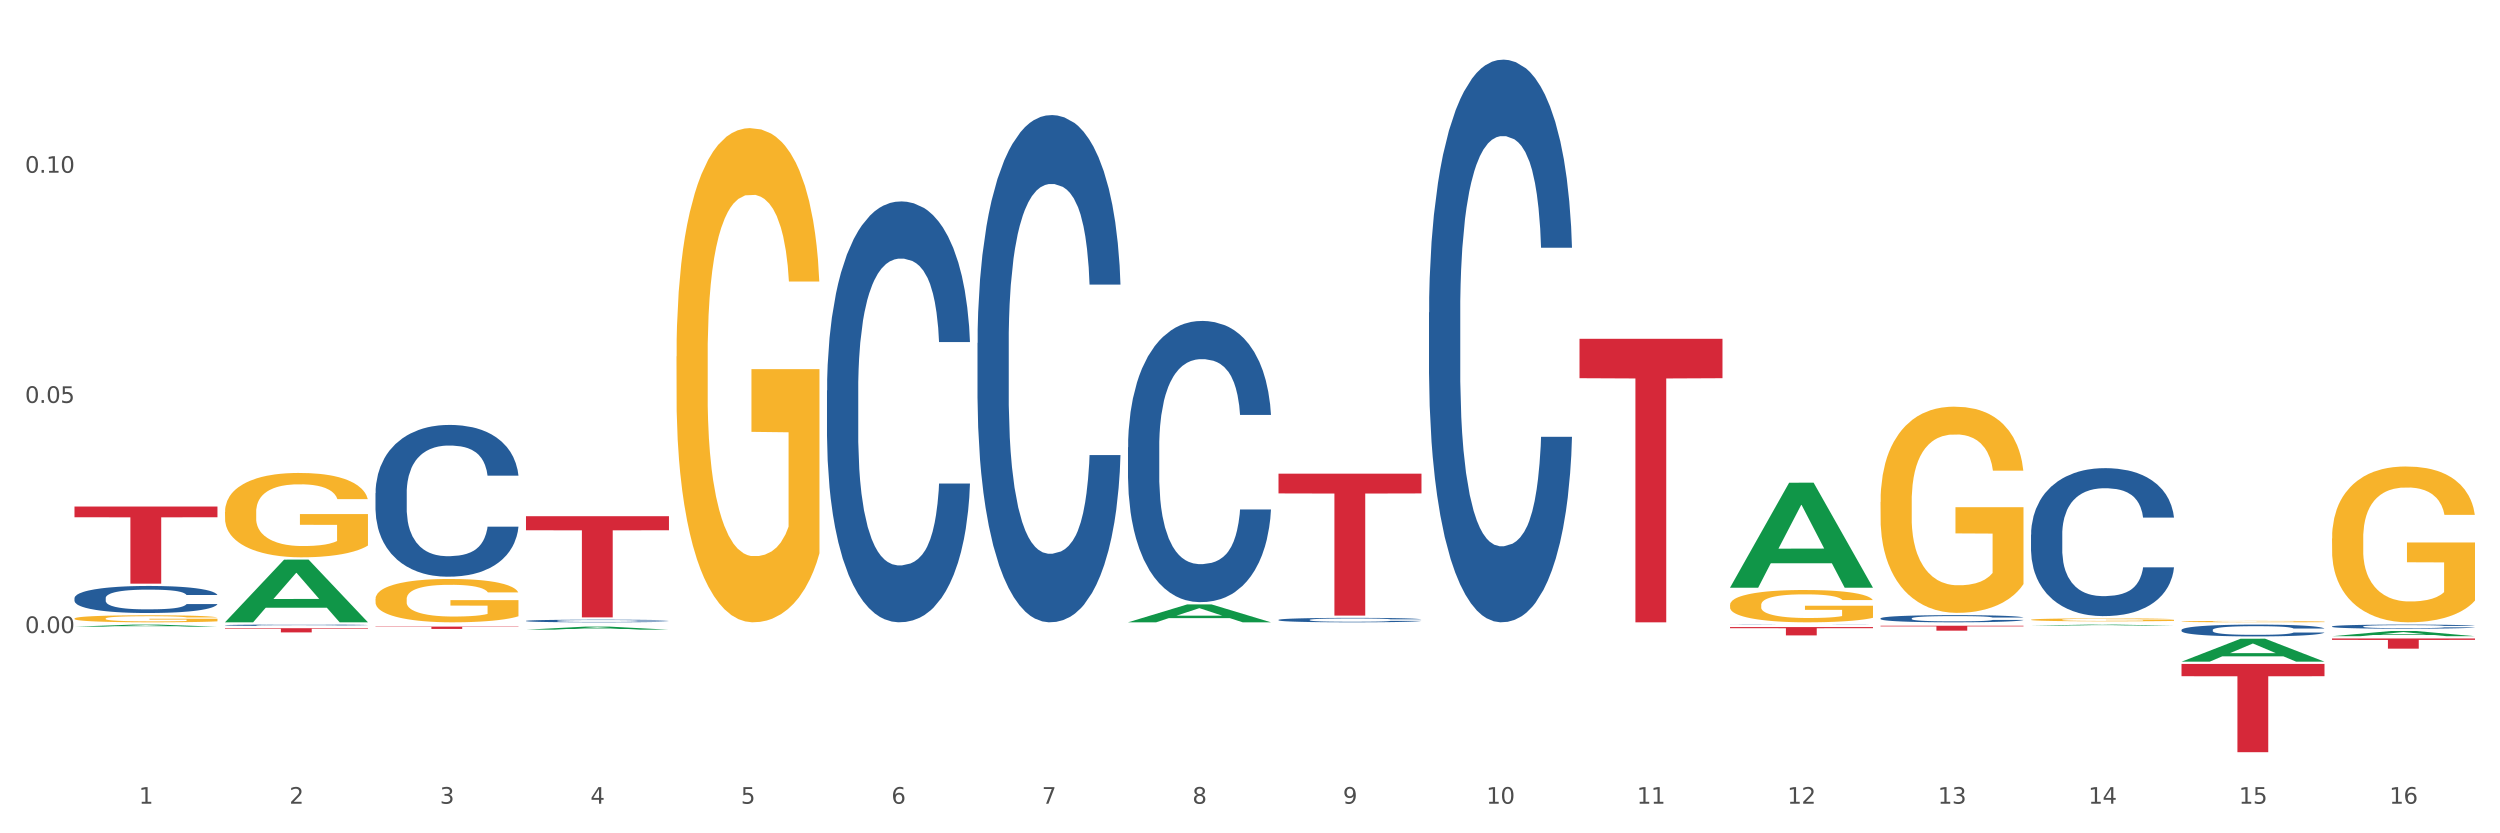 <?xml version="1.0" encoding="utf-8" standalone="no"?>
<!DOCTYPE svg PUBLIC "-//W3C//DTD SVG 1.1//EN"
  "http://www.w3.org/Graphics/SVG/1.1/DTD/svg11.dtd">
<svg xmlns:xlink="http://www.w3.org/1999/xlink" width="1080pt" height="360pt" viewBox="0 0 1080 360" xmlns="http://www.w3.org/2000/svg" version="1.1">
 <rect x="0" y="0" width="1080" height="360" fill="#333333" stroke="none"/>
 <defs>
  <style type="text/css">*{stroke-linejoin: round; stroke-linecap: butt}</style>
 </defs>
 <g id="figure_1">
  <g id="patch_1">
   <path d="M 0 360 
L 1080 360 
L 1080 0 
L 0 0 
z
" style="fill: #ffffff; stroke: #ffffff; stroke-linejoin: miter"/>
  </g>
  <g id="axes_1">
   <g id="matplotlib.axis_1">
    <g id="xtick_1">
     <g id="text_1">
      <!-- 1 -->
      <g style="fill: #4d4d4d" transform="translate(60.004 347.204) scale(0.096 -0.096)">
       <defs>
        <path id="DejaVuSans-31" d="M 794 531 
L 1825 531 
L 1825 4091 
L 703 3866 
L 703 4441 
L 1819 4666 
L 2450 4666 
L 2450 531 
L 3481 531 
L 3481 0 
L 794 0 
L 794 531 
z
" transform="scale(0.016)"/>
       </defs>
       <use xlink:href="#DejaVuSans-31"/>
      </g>
     </g>
    </g>
    <g id="xtick_2">
     <g id="text_2">
      <!-- 2 -->
      <g style="fill: #4d4d4d" transform="translate(125.021 347.204) scale(0.096 -0.096)">
       <defs>
        <path id="DejaVuSans-32" d="M 1228 531 
L 3431 531 
L 3431 0 
L 469 0 
L 469 531 
Q 828 903 1448 1529 
Q 2069 2156 2228 2338 
Q 2531 2678 2651 2914 
Q 2772 3150 2772 3378 
Q 2772 3750 2511 3984 
Q 2250 4219 1831 4219 
Q 1534 4219 1204 4116 
Q 875 4013 500 3803 
L 500 4441 
Q 881 4594 1212 4672 
Q 1544 4750 1819 4750 
Q 2544 4750 2975 4387 
Q 3406 4025 3406 3419 
Q 3406 3131 3298 2873 
Q 3191 2616 2906 2266 
Q 2828 2175 2409 1742 
Q 1991 1309 1228 531 
z
" transform="scale(0.016)"/>
       </defs>
       <use xlink:href="#DejaVuSans-32"/>
      </g>
     </g>
    </g>
    <g id="xtick_3">
     <g id="text_3">
      <!-- 3 -->
      <g style="fill: #4d4d4d" transform="translate(190.039 347.204) scale(0.096 -0.096)">
       <defs>
        <path id="DejaVuSans-33" d="M 2597 2516 
Q 3050 2419 3304 2112 
Q 3559 1806 3559 1356 
Q 3559 666 3084 287 
Q 2609 -91 1734 -91 
Q 1441 -91 1130 -33 
Q 819 25 488 141 
L 488 750 
Q 750 597 1062 519 
Q 1375 441 1716 441 
Q 2309 441 2620 675 
Q 2931 909 2931 1356 
Q 2931 1769 2642 2001 
Q 2353 2234 1838 2234 
L 1294 2234 
L 1294 2753 
L 1863 2753 
Q 2328 2753 2575 2939 
Q 2822 3125 2822 3475 
Q 2822 3834 2567 4026 
Q 2313 4219 1838 4219 
Q 1578 4219 1281 4162 
Q 984 4106 628 3988 
L 628 4550 
Q 988 4650 1302 4700 
Q 1616 4750 1894 4750 
Q 2613 4750 3031 4423 
Q 3450 4097 3450 3541 
Q 3450 3153 3228 2886 
Q 3006 2619 2597 2516 
z
" transform="scale(0.016)"/>
       </defs>
       <use xlink:href="#DejaVuSans-33"/>
      </g>
     </g>
    </g>
    <g id="xtick_4">
     <g id="text_4">
      <!-- 4 -->
      <g style="fill: #4d4d4d" transform="translate(255.056 347.204) scale(0.096 -0.096)">
       <defs>
        <path id="DejaVuSans-34" d="M 2419 4116 
L 825 1625 
L 2419 1625 
L 2419 4116 
z
M 2253 4666 
L 3047 4666 
L 3047 1625 
L 3713 1625 
L 3713 1100 
L 3047 1100 
L 3047 0 
L 2419 0 
L 2419 1100 
L 313 1100 
L 313 1709 
L 2253 4666 
z
" transform="scale(0.016)"/>
       </defs>
       <use xlink:href="#DejaVuSans-34"/>
      </g>
     </g>
    </g>
    <g id="xtick_5">
     <g id="text_5">
      <!-- 5 -->
      <g style="fill: #4d4d4d" transform="translate(320.073 347.204) scale(0.096 -0.096)">
       <defs>
        <path id="DejaVuSans-35" d="M 691 4666 
L 3169 4666 
L 3169 4134 
L 1269 4134 
L 1269 2991 
Q 1406 3038 1543 3061 
Q 1681 3084 1819 3084 
Q 2600 3084 3056 2656 
Q 3513 2228 3513 1497 
Q 3513 744 3044 326 
Q 2575 -91 1722 -91 
Q 1428 -91 1123 -41 
Q 819 9 494 109 
L 494 744 
Q 775 591 1075 516 
Q 1375 441 1709 441 
Q 2250 441 2565 725 
Q 2881 1009 2881 1497 
Q 2881 1984 2565 2268 
Q 2250 2553 1709 2553 
Q 1456 2553 1204 2497 
Q 953 2441 691 2322 
L 691 4666 
z
" transform="scale(0.016)"/>
       </defs>
       <use xlink:href="#DejaVuSans-35"/>
      </g>
     </g>
    </g>
    <g id="xtick_6">
     <g id="text_6">
      <!-- 6 -->
      <g style="fill: #4d4d4d" transform="translate(385.09 347.204) scale(0.096 -0.096)">
       <defs>
        <path id="DejaVuSans-36" d="M 2113 2584 
Q 1688 2584 1439 2293 
Q 1191 2003 1191 1497 
Q 1191 994 1439 701 
Q 1688 409 2113 409 
Q 2538 409 2786 701 
Q 3034 994 3034 1497 
Q 3034 2003 2786 2293 
Q 2538 2584 2113 2584 
z
M 3366 4563 
L 3366 3988 
Q 3128 4100 2886 4159 
Q 2644 4219 2406 4219 
Q 1781 4219 1451 3797 
Q 1122 3375 1075 2522 
Q 1259 2794 1537 2939 
Q 1816 3084 2150 3084 
Q 2853 3084 3261 2657 
Q 3669 2231 3669 1497 
Q 3669 778 3244 343 
Q 2819 -91 2113 -91 
Q 1303 -91 875 529 
Q 447 1150 447 2328 
Q 447 3434 972 4092 
Q 1497 4750 2381 4750 
Q 2619 4750 2861 4703 
Q 3103 4656 3366 4563 
z
" transform="scale(0.016)"/>
       </defs>
       <use xlink:href="#DejaVuSans-36"/>
      </g>
     </g>
    </g>
    <g id="xtick_7">
     <g id="text_7">
      <!-- 7 -->
      <g style="fill: #4d4d4d" transform="translate(450.108 347.204) scale(0.096 -0.096)">
       <defs>
        <path id="DejaVuSans-37" d="M 525 4666 
L 3525 4666 
L 3525 4397 
L 1831 0 
L 1172 0 
L 2766 4134 
L 525 4134 
L 525 4666 
z
" transform="scale(0.016)"/>
       </defs>
       <use xlink:href="#DejaVuSans-37"/>
      </g>
     </g>
    </g>
    <g id="xtick_8">
     <g id="text_8">
      <!-- 8 -->
      <g style="fill: #4d4d4d" transform="translate(515.125 347.204) scale(0.096 -0.096)">
       <defs>
        <path id="DejaVuSans-38" d="M 2034 2216 
Q 1584 2216 1326 1975 
Q 1069 1734 1069 1313 
Q 1069 891 1326 650 
Q 1584 409 2034 409 
Q 2484 409 2743 651 
Q 3003 894 3003 1313 
Q 3003 1734 2745 1975 
Q 2488 2216 2034 2216 
z
M 1403 2484 
Q 997 2584 770 2862 
Q 544 3141 544 3541 
Q 544 4100 942 4425 
Q 1341 4750 2034 4750 
Q 2731 4750 3128 4425 
Q 3525 4100 3525 3541 
Q 3525 3141 3298 2862 
Q 3072 2584 2669 2484 
Q 3125 2378 3379 2068 
Q 3634 1759 3634 1313 
Q 3634 634 3220 271 
Q 2806 -91 2034 -91 
Q 1263 -91 848 271 
Q 434 634 434 1313 
Q 434 1759 690 2068 
Q 947 2378 1403 2484 
z
M 1172 3481 
Q 1172 3119 1398 2916 
Q 1625 2713 2034 2713 
Q 2441 2713 2670 2916 
Q 2900 3119 2900 3481 
Q 2900 3844 2670 4047 
Q 2441 4250 2034 4250 
Q 1625 4250 1398 4047 
Q 1172 3844 1172 3481 
z
" transform="scale(0.016)"/>
       </defs>
       <use xlink:href="#DejaVuSans-38"/>
      </g>
     </g>
    </g>
    <g id="xtick_9">
     <g id="text_9">
      <!-- 9 -->
      <g style="fill: #4d4d4d" transform="translate(580.142 347.204) scale(0.096 -0.096)">
       <defs>
        <path id="DejaVuSans-39" d="M 703 97 
L 703 672 
Q 941 559 1184 500 
Q 1428 441 1663 441 
Q 2288 441 2617 861 
Q 2947 1281 2994 2138 
Q 2813 1869 2534 1725 
Q 2256 1581 1919 1581 
Q 1219 1581 811 2004 
Q 403 2428 403 3163 
Q 403 3881 828 4315 
Q 1253 4750 1959 4750 
Q 2769 4750 3195 4129 
Q 3622 3509 3622 2328 
Q 3622 1225 3098 567 
Q 2575 -91 1691 -91 
Q 1453 -91 1209 -44 
Q 966 3 703 97 
z
M 1959 2075 
Q 2384 2075 2632 2365 
Q 2881 2656 2881 3163 
Q 2881 3666 2632 3958 
Q 2384 4250 1959 4250 
Q 1534 4250 1286 3958 
Q 1038 3666 1038 3163 
Q 1038 2656 1286 2365 
Q 1534 2075 1959 2075 
z
" transform="scale(0.016)"/>
       </defs>
       <use xlink:href="#DejaVuSans-39"/>
      </g>
     </g>
    </g>
    <g id="xtick_10">
     <g id="text_10">
      <!-- 10 -->
      <g style="fill: #4d4d4d" transform="translate(642.105 347.204) scale(0.096 -0.096)">
       <defs>
        <path id="DejaVuSans-30" d="M 2034 4250 
Q 1547 4250 1301 3770 
Q 1056 3291 1056 2328 
Q 1056 1369 1301 889 
Q 1547 409 2034 409 
Q 2525 409 2770 889 
Q 3016 1369 3016 2328 
Q 3016 3291 2770 3770 
Q 2525 4250 2034 4250 
z
M 2034 4750 
Q 2819 4750 3233 4129 
Q 3647 3509 3647 2328 
Q 3647 1150 3233 529 
Q 2819 -91 2034 -91 
Q 1250 -91 836 529 
Q 422 1150 422 2328 
Q 422 3509 836 4129 
Q 1250 4750 2034 4750 
z
" transform="scale(0.016)"/>
       </defs>
       <use xlink:href="#DejaVuSans-31"/>
       <use xlink:href="#DejaVuSans-30" transform="translate(63.623 0)"/>
      </g>
     </g>
    </g>
    <g id="xtick_11">
     <g id="text_11">
      <!-- 11 -->
      <g style="fill: #4d4d4d" transform="translate(707.123 347.204) scale(0.096 -0.096)">
       <use xlink:href="#DejaVuSans-31"/>
       <use xlink:href="#DejaVuSans-31" transform="translate(63.623 0)"/>
      </g>
     </g>
    </g>
    <g id="xtick_12">
     <g id="text_12">
      <!-- 12 -->
      <g style="fill: #4d4d4d" transform="translate(772.14 347.204) scale(0.096 -0.096)">
       <use xlink:href="#DejaVuSans-31"/>
       <use xlink:href="#DejaVuSans-32" transform="translate(63.623 0)"/>
      </g>
     </g>
    </g>
    <g id="xtick_13">
     <g id="text_13">
      <!-- 13 -->
      <g style="fill: #4d4d4d" transform="translate(837.157 347.204) scale(0.096 -0.096)">
       <use xlink:href="#DejaVuSans-31"/>
       <use xlink:href="#DejaVuSans-33" transform="translate(63.623 0)"/>
      </g>
     </g>
    </g>
    <g id="xtick_14">
     <g id="text_14">
      <!-- 14 -->
      <g style="fill: #4d4d4d" transform="translate(902.174 347.204) scale(0.096 -0.096)">
       <use xlink:href="#DejaVuSans-31"/>
       <use xlink:href="#DejaVuSans-34" transform="translate(63.623 0)"/>
      </g>
     </g>
    </g>
    <g id="xtick_15">
     <g id="text_15">
      <!-- 15 -->
      <g style="fill: #4d4d4d" transform="translate(967.192 347.204) scale(0.096 -0.096)">
       <use xlink:href="#DejaVuSans-31"/>
       <use xlink:href="#DejaVuSans-35" transform="translate(63.623 0)"/>
      </g>
     </g>
    </g>
    <g id="xtick_16">
     <g id="text_16">
      <!-- 16 -->
      <g style="fill: #4d4d4d" transform="translate(1032.209 347.204) scale(0.096 -0.096)">
       <use xlink:href="#DejaVuSans-31"/>
       <use xlink:href="#DejaVuSans-36" transform="translate(63.623 0)"/>
      </g>
     </g>
    </g>
    <g id="xtick_17"/>
    <g id="xtick_18"/>
    <g id="xtick_19"/>
    <g id="xtick_20"/>
    <g id="xtick_21"/>
    <g id="xtick_22"/>
    <g id="xtick_23"/>
    <g id="xtick_24"/>
    <g id="xtick_25"/>
    <g id="xtick_26"/>
    <g id="xtick_27"/>
    <g id="xtick_28"/>
    <g id="xtick_29"/>
    <g id="xtick_30"/>
    <g id="xtick_31"/>
   </g>
   <g id="matplotlib.axis_2">
    <g id="ytick_1">
     <g id="text_17">
      <!-- 0.00 -->
      <g style="fill: #4d4d4d" transform="translate(10.8 273.467) scale(0.096 -0.096)">
       <defs>
        <path id="DejaVuSans-2e" d="M 684 794 
L 1344 794 
L 1344 0 
L 684 0 
L 684 794 
z
" transform="scale(0.016)"/>
       </defs>
       <use xlink:href="#DejaVuSans-30"/>
       <use xlink:href="#DejaVuSans-2e" transform="translate(63.623 0)"/>
       <use xlink:href="#DejaVuSans-30" transform="translate(95.41 0)"/>
       <use xlink:href="#DejaVuSans-30" transform="translate(159.033 0)"/>
      </g>
     </g>
    </g>
    <g id="ytick_2">
     <g id="text_18">
      <!-- 0.05 -->
      <g style="fill: #4d4d4d" transform="translate(10.8 174.05) scale(0.096 -0.096)">
       <use xlink:href="#DejaVuSans-30"/>
       <use xlink:href="#DejaVuSans-2e" transform="translate(63.623 0)"/>
       <use xlink:href="#DejaVuSans-30" transform="translate(95.41 0)"/>
       <use xlink:href="#DejaVuSans-35" transform="translate(159.033 0)"/>
      </g>
     </g>
    </g>
    <g id="ytick_3">
     <g id="text_19">
      <!-- 0.10 -->
      <g style="fill: #4d4d4d" transform="translate(10.8 74.634) scale(0.096 -0.096)">
       <use xlink:href="#DejaVuSans-30"/>
       <use xlink:href="#DejaVuSans-2e" transform="translate(63.623 0)"/>
       <use xlink:href="#DejaVuSans-31" transform="translate(95.41 0)"/>
       <use xlink:href="#DejaVuSans-30" transform="translate(159.033 0)"/>
      </g>
     </g>
    </g>
    <g id="ytick_4"/>
    <g id="ytick_5"/>
    <g id="ytick_6"/>
    <g id="ytick_7"/>
   </g>
   <g id="PolyCollection_1">
    <path d="M 32.175 270.722 
L 32.239 270.721 
L 57.709 269.82 
L 68.28 269.82 
L 93.941 270.724 
L 81.715 270.724 
L 76.176 270.513 
L 49.877 270.513 
L 49.686 270.516 
L 44.337 270.724 
L 32.175 270.724 
L 32.175 270.722 
L 53.188 270.387 
L 72.864 270.387 
L 63.122 270.012 
L 62.995 270.011 
L 62.867 270.013 
L 53.125 270.387 
L 53.188 270.387 
L 32.175 270.722 
z
" clip-path="url(#pb5e6d8bf47)" style="fill: #109648"/>
    <path d="M 422.278 148.168 
L 422.351 147.968 
L 422.351 142.364 
L 422.57 134.76 
L 423.374 120.751 
L 424.396 110.144 
L 426.148 97.736 
L 427.097 92.533 
L 428.338 86.73 
L 430.894 77.324 
L 433.814 69.319 
L 435.858 64.916 
L 437.391 62.114 
L 440.823 57.111 
L 442.794 54.91 
L 444.839 53.109 
L 446.591 51.908 
L 449.511 50.507 
L 451.847 49.907 
L 454.549 49.706 
L 456.812 49.907 
L 459.806 50.707 
L 464.186 53.109 
L 465.865 54.509 
L 468.129 56.911 
L 470.465 60.113 
L 472.363 63.315 
L 474.554 67.918 
L 476.817 73.922 
L 479.007 81.526 
L 480.54 88.531 
L 481.782 95.935 
L 482.877 104.941 
L 483.68 114.747 
L 484.045 122.952 
L 470.684 122.952 
L 470.319 115.548 
L 469.589 107.543 
L 468.859 102.139 
L 468.056 97.736 
L 466.814 92.733 
L 465.719 89.531 
L 463.894 85.729 
L 462.215 83.327 
L 460.828 81.927 
L 459.148 80.726 
L 455.571 79.525 
L 453.016 79.525 
L 451.409 79.925 
L 449.438 80.926 
L 447.759 82.327 
L 445.788 84.728 
L 444.254 87.33 
L 442.721 90.732 
L 441.845 93.134 
L 440.531 97.536 
L 439.655 101.139 
L 438.487 107.342 
L 437.83 111.745 
L 436.661 123.152 
L 436.15 131.558 
L 435.931 137.361 
L 435.785 143.765 
L 435.785 174.985 
L 436.223 188.993 
L 436.588 194.997 
L 437.172 201.801 
L 438.268 210.607 
L 439.874 219.212 
L 441.553 225.416 
L 442.94 229.219 
L 444.254 232.02 
L 445.569 234.222 
L 447.175 236.223 
L 448.489 237.424 
L 450.46 238.624 
L 452.797 239.225 
L 454.622 239.225 
L 458.345 238.224 
L 460.025 237.224 
L 461.631 235.823 
L 463.383 233.621 
L 464.77 231.22 
L 465.573 229.419 
L 466.887 225.616 
L 467.91 221.614 
L 468.786 217.011 
L 469.37 213.008 
L 470.027 207.005 
L 470.538 200.2 
L 470.684 196.598 
L 484.045 196.598 
L 483.753 203.803 
L 483.242 210.807 
L 482.22 220.213 
L 481.416 225.616 
L 480.175 232.22 
L 478.861 237.824 
L 477.036 244.028 
L 475.357 248.631 
L 473.604 252.633 
L 471.706 256.235 
L 468.275 261.239 
L 467.034 262.639 
L 464.405 265.041 
L 462.361 266.442 
L 459.367 267.843 
L 456.301 268.643 
L 453.089 268.843 
L 450.241 268.443 
L 447.102 267.242 
L 445.131 266.042 
L 442.94 264.24 
L 440.385 261.439 
L 437.976 258.037 
L 435.712 254.034 
L 433.595 249.431 
L 431.624 244.228 
L 429.068 235.623 
L 427.17 227.217 
L 425.783 219.412 
L 424.834 212.808 
L 423.885 204.403 
L 423.374 198.599 
L 422.57 184.591 
L 422.278 171.583 
L 422.278 148.168 
z
" clip-path="url(#pb5e6d8bf47)" style="fill: #255c99"/>
    <path d="M 227.227 222.992 
L 288.993 222.992 
L 288.993 229.07 
L 264.696 229.111 
L 264.696 266.727 
L 251.377 266.727 
L 251.377 229.111 
L 227.227 229.07 
L 227.227 223.033 
L 227.227 222.992 
z
" clip-path="url(#pb5e6d8bf47)" style="fill: #d62839"/>
    <path d="M 552.313 204.638 
L 614.079 204.638 
L 614.079 213.157 
L 589.783 213.215 
L 589.783 265.941 
L 576.463 265.941 
L 576.463 213.215 
L 552.313 213.157 
L 552.313 204.696 
L 552.313 204.638 
z
" clip-path="url(#pb5e6d8bf47)" style="fill: #d62839"/>
    <path d="M 682.347 146.361 
L 744.114 146.361 
L 744.114 163.382 
L 719.817 163.497 
L 719.817 268.843 
L 706.498 268.843 
L 706.498 163.497 
L 682.347 163.382 
L 682.347 146.477 
L 682.347 146.361 
z
" clip-path="url(#pb5e6d8bf47)" style="fill: #d62839"/>
    <path d="M 747.365 270.894 
L 809.131 270.894 
L 809.131 271.394 
L 784.834 271.397 
L 784.834 274.492 
L 771.515 274.492 
L 771.515 271.397 
L 747.365 271.394 
L 747.365 270.897 
L 747.365 270.894 
z
" clip-path="url(#pb5e6d8bf47)" style="fill: #d62839"/>
    <path d="M 812.382 270.304 
L 874.148 270.304 
L 874.148 270.601 
L 849.852 270.603 
L 849.852 272.436 
L 836.532 272.436 
L 836.532 270.603 
L 812.382 270.601 
L 812.382 270.306 
L 812.382 270.304 
z
" clip-path="url(#pb5e6d8bf47)" style="fill: #d62839"/>
    <path d="M 942.416 286.827 
L 1004.183 286.827 
L 1004.183 292.125 
L 979.886 292.161 
L 979.886 324.95 
L 966.567 324.95 
L 966.567 292.161 
L 942.416 292.125 
L 942.416 286.863 
L 942.416 286.827 
z
" clip-path="url(#pb5e6d8bf47)" style="fill: #d62839"/>
    <path d="M 1007.434 275.822 
L 1069.2 275.822 
L 1069.2 276.435 
L 1044.903 276.439 
L 1044.903 280.228 
L 1031.584 280.228 
L 1031.584 276.439 
L 1007.434 276.435 
L 1007.434 275.827 
L 1007.434 275.822 
z
" clip-path="url(#pb5e6d8bf47)" style="fill: #d62839"/>
    <path d="M 32.175 267.206 
L 32.248 267.203 
L 32.248 267.103 
L 32.394 267.017 
L 33.123 266.808 
L 34.217 266.636 
L 35.019 266.544 
L 35.821 266.469 
L 36.769 266.394 
L 37.936 266.316 
L 40.051 266.202 
L 41.363 266.144 
L 42.968 266.082 
L 45.885 265.993 
L 47.999 265.943 
L 50.187 265.902 
L 53.76 265.852 
L 56.094 265.829 
L 58.573 265.813 
L 61.563 265.802 
L 63.824 265.799 
L 68.783 265.807 
L 73.012 265.832 
L 75.054 265.852 
L 77.679 265.885 
L 79.065 265.907 
L 81.326 265.952 
L 83.659 266.01 
L 85.263 266.06 
L 87.67 266.155 
L 89.493 266.249 
L 91.17 266.366 
L 92.045 266.447 
L 92.702 266.522 
L 93.285 266.608 
L 93.868 266.744 
L 80.742 266.744 
L 80.232 266.647 
L 79.43 266.555 
L 78.263 266.466 
L 77.242 266.41 
L 75.492 266.341 
L 73.887 266.296 
L 72.21 266.263 
L 70.168 266.235 
L 68.564 266.221 
L 66.303 266.21 
L 61.855 266.213 
L 58.865 266.235 
L 56.823 266.263 
L 55.511 266.288 
L 54.344 266.316 
L 53.031 266.355 
L 51.5 266.413 
L 50.406 266.466 
L 49.312 266.533 
L 48.437 266.6 
L 47.635 266.677 
L 46.979 266.761 
L 46.468 266.847 
L 46.031 266.953 
L 45.666 267.128 
L 45.666 267.509 
L 45.812 267.595 
L 46.176 267.709 
L 46.614 267.795 
L 47.343 267.898 
L 47.999 267.968 
L 49.239 268.068 
L 50.625 268.151 
L 51.719 268.204 
L 52.812 268.248 
L 54.708 268.309 
L 56.823 268.36 
L 58.646 268.39 
L 61.126 268.418 
L 62.803 268.429 
L 64.261 268.435 
L 67.835 268.435 
L 70.387 268.426 
L 73.231 268.407 
L 75.419 268.382 
L 77.242 268.351 
L 79.284 268.301 
L 80.596 268.254 
L 80.596 267.673 
L 64.553 267.67 
L 64.553 267.284 
L 93.941 267.284 
L 93.941 268.418 
L 92.702 268.476 
L 91.316 268.529 
L 89.858 268.576 
L 87.67 268.635 
L 85.045 268.69 
L 82.711 268.729 
L 80.232 268.763 
L 77.315 268.793 
L 73.523 268.821 
L 71.189 268.832 
L 68.272 268.841 
L 64.845 268.843 
L 61.855 268.838 
L 58.938 268.824 
L 55.875 268.799 
L 52.885 268.763 
L 50.625 268.727 
L 48.364 268.682 
L 45.958 268.624 
L 44.062 268.568 
L 42.603 268.518 
L 40.999 268.454 
L 39.249 268.371 
L 37.936 268.296 
L 36.769 268.218 
L 35.529 268.118 
L 34.654 268.031 
L 33.779 267.923 
L 33.269 267.842 
L 32.685 267.717 
L 32.248 267.542 
L 32.175 267.206 
z
" clip-path="url(#pb5e6d8bf47)" style="fill: #f7b32b"/>
    <path d="M 32.175 258.385 
L 32.248 258.374 
L 32.248 258.075 
L 32.467 257.67 
L 33.27 256.922 
L 34.292 256.356 
L 36.045 255.695 
L 36.994 255.417 
L 38.235 255.107 
L 40.79 254.606 
L 43.711 254.179 
L 45.755 253.944 
L 47.288 253.794 
L 50.72 253.527 
L 52.691 253.41 
L 54.735 253.314 
L 56.487 253.25 
L 59.408 253.175 
L 61.744 253.143 
L 64.445 253.132 
L 66.709 253.143 
L 69.702 253.186 
L 74.083 253.314 
L 75.762 253.389 
L 78.025 253.517 
L 80.362 253.687 
L 82.26 253.858 
L 84.45 254.104 
L 86.713 254.424 
L 88.904 254.83 
L 90.437 255.203 
L 91.678 255.598 
L 92.773 256.079 
L 93.576 256.602 
L 93.941 257.04 
L 80.581 257.04 
L 80.216 256.645 
L 79.485 256.218 
L 78.755 255.929 
L 77.952 255.695 
L 76.711 255.428 
L 75.616 255.257 
L 73.791 255.054 
L 72.111 254.926 
L 70.724 254.851 
L 69.045 254.787 
L 65.468 254.723 
L 62.912 254.723 
L 61.306 254.744 
L 59.335 254.798 
L 57.655 254.873 
L 55.684 255.001 
L 54.151 255.139 
L 52.618 255.321 
L 51.742 255.449 
L 50.427 255.684 
L 49.551 255.876 
L 48.383 256.207 
L 47.726 256.442 
L 46.558 257.05 
L 46.047 257.499 
L 45.828 257.808 
L 45.682 258.15 
L 45.682 259.816 
L 46.12 260.563 
L 46.485 260.883 
L 47.069 261.246 
L 48.164 261.716 
L 49.77 262.175 
L 51.45 262.506 
L 52.837 262.709 
L 54.151 262.858 
L 55.465 262.976 
L 57.071 263.082 
L 58.386 263.146 
L 60.357 263.21 
L 62.693 263.243 
L 64.518 263.243 
L 68.242 263.189 
L 69.921 263.136 
L 71.527 263.061 
L 73.28 262.944 
L 74.667 262.815 
L 75.47 262.719 
L 76.784 262.517 
L 77.806 262.303 
L 78.682 262.057 
L 79.266 261.844 
L 79.923 261.524 
L 80.435 261.161 
L 80.581 260.969 
L 93.941 260.969 
L 93.649 261.353 
L 93.138 261.727 
L 92.116 262.228 
L 91.313 262.517 
L 90.072 262.869 
L 88.758 263.168 
L 86.932 263.499 
L 85.253 263.744 
L 83.501 263.958 
L 81.603 264.15 
L 78.171 264.417 
L 76.93 264.492 
L 74.302 264.62 
L 72.257 264.694 
L 69.264 264.769 
L 66.198 264.812 
L 62.985 264.823 
L 60.138 264.801 
L 56.998 264.737 
L 55.027 264.673 
L 52.837 264.577 
L 50.281 264.428 
L 47.872 264.246 
L 45.609 264.033 
L 43.492 263.787 
L 41.52 263.509 
L 38.965 263.05 
L 37.067 262.602 
L 35.679 262.186 
L 34.73 261.833 
L 33.781 261.385 
L 33.27 261.075 
L 32.467 260.328 
L 32.175 259.634 
L 32.175 258.385 
z
" clip-path="url(#pb5e6d8bf47)" style="fill: #255c99"/>
    <path d="M 97.192 270.086 
L 97.265 270.086 
L 97.265 270.07 
L 97.484 270.05 
L 98.287 270.012 
L 99.31 269.983 
L 101.062 269.95 
L 102.011 269.935 
L 103.252 269.92 
L 105.807 269.894 
L 108.728 269.873 
L 110.772 269.861 
L 112.305 269.853 
L 115.737 269.84 
L 117.708 269.834 
L 119.752 269.829 
L 121.505 269.826 
L 124.425 269.822 
L 126.761 269.82 
L 129.463 269.82 
L 131.726 269.82 
L 134.719 269.822 
L 139.1 269.829 
L 140.779 269.833 
L 143.042 269.839 
L 145.379 269.848 
L 147.277 269.856 
L 149.467 269.869 
L 151.731 269.885 
L 153.921 269.906 
L 155.454 269.925 
L 156.695 269.945 
L 157.79 269.969 
L 158.594 269.996 
L 158.959 270.018 
L 145.598 270.018 
L 145.233 269.998 
L 144.503 269.976 
L 143.773 269.961 
L 142.969 269.95 
L 141.728 269.936 
L 140.633 269.927 
L 138.808 269.917 
L 137.129 269.911 
L 135.741 269.907 
L 134.062 269.904 
L 130.485 269.9 
L 127.929 269.9 
L 126.323 269.901 
L 124.352 269.904 
L 122.673 269.908 
L 120.701 269.914 
L 119.168 269.921 
L 117.635 269.931 
L 116.759 269.937 
L 115.445 269.949 
L 114.569 269.959 
L 113.4 269.976 
L 112.743 269.987 
L 111.575 270.018 
L 111.064 270.041 
L 110.845 270.057 
L 110.699 270.074 
L 110.699 270.159 
L 111.137 270.197 
L 111.502 270.213 
L 112.086 270.231 
L 113.181 270.255 
L 114.788 270.278 
L 116.467 270.295 
L 117.854 270.305 
L 119.168 270.313 
L 120.482 270.319 
L 122.089 270.324 
L 123.403 270.328 
L 125.374 270.331 
L 127.71 270.333 
L 129.536 270.333 
L 133.259 270.33 
L 134.938 270.327 
L 136.545 270.323 
L 138.297 270.317 
L 139.684 270.311 
L 140.487 270.306 
L 141.801 270.296 
L 142.823 270.285 
L 143.7 270.272 
L 144.284 270.262 
L 144.941 270.245 
L 145.452 270.227 
L 145.598 270.217 
L 158.959 270.217 
L 158.667 270.237 
L 158.156 270.256 
L 157.133 270.281 
L 156.33 270.296 
L 155.089 270.314 
L 153.775 270.329 
L 151.95 270.346 
L 150.27 270.358 
L 148.518 270.369 
L 146.62 270.379 
L 143.188 270.392 
L 141.947 270.396 
L 139.319 270.402 
L 137.275 270.406 
L 134.281 270.41 
L 131.215 270.412 
L 128.002 270.413 
L 125.155 270.412 
L 122.016 270.408 
L 120.044 270.405 
L 117.854 270.4 
L 115.299 270.393 
L 112.889 270.383 
L 110.626 270.373 
L 108.509 270.36 
L 106.538 270.346 
L 103.982 270.323 
L 102.084 270.3 
L 100.697 270.279 
L 99.748 270.261 
L 98.798 270.238 
L 98.287 270.223 
L 97.484 270.185 
L 97.192 270.149 
L 97.192 270.086 
z
" clip-path="url(#pb5e6d8bf47)" style="fill: #255c99"/>
    <path d="M 162.209 213.027 
L 162.282 212.967 
L 162.282 211.29 
L 162.502 209.014 
L 163.305 204.822 
L 164.327 201.648 
L 166.079 197.935 
L 167.028 196.378 
L 168.269 194.642 
L 170.825 191.827 
L 173.745 189.432 
L 175.789 188.114 
L 177.323 187.276 
L 180.754 185.778 
L 182.725 185.12 
L 184.77 184.581 
L 186.522 184.221 
L 189.442 183.802 
L 191.778 183.623 
L 194.48 183.563 
L 196.743 183.623 
L 199.737 183.862 
L 204.117 184.581 
L 205.796 185 
L 208.06 185.719 
L 210.396 186.677 
L 212.294 187.635 
L 214.485 189.012 
L 216.748 190.809 
L 218.938 193.085 
L 220.471 195.181 
L 221.713 197.396 
L 222.808 200.091 
L 223.611 203.026 
L 223.976 205.481 
L 210.615 205.481 
L 210.25 203.265 
L 209.52 200.87 
L 208.79 199.253 
L 207.987 197.935 
L 206.746 196.438 
L 205.65 195.48 
L 203.825 194.342 
L 202.146 193.624 
L 200.759 193.204 
L 199.079 192.845 
L 195.502 192.486 
L 192.947 192.486 
L 191.34 192.605 
L 189.369 192.905 
L 187.69 193.324 
L 185.719 194.043 
L 184.185 194.821 
L 182.652 195.839 
L 181.776 196.558 
L 180.462 197.875 
L 179.586 198.953 
L 178.418 200.81 
L 177.761 202.127 
L 176.592 205.541 
L 176.081 208.056 
L 175.862 209.793 
L 175.716 211.709 
L 175.716 221.051 
L 176.154 225.243 
L 176.519 227.04 
L 177.104 229.076 
L 178.199 231.711 
L 179.805 234.286 
L 181.484 236.143 
L 182.871 237.281 
L 184.185 238.119 
L 185.5 238.778 
L 187.106 239.377 
L 188.42 239.736 
L 190.391 240.095 
L 192.728 240.275 
L 194.553 240.275 
L 198.276 239.975 
L 199.956 239.676 
L 201.562 239.257 
L 203.314 238.598 
L 204.701 237.879 
L 205.504 237.34 
L 206.819 236.203 
L 207.841 235.005 
L 208.717 233.627 
L 209.301 232.43 
L 209.958 230.633 
L 210.469 228.597 
L 210.615 227.519 
L 223.976 227.519 
L 223.684 229.675 
L 223.173 231.771 
L 222.151 234.586 
L 221.348 236.203 
L 220.106 238.179 
L 218.792 239.856 
L 216.967 241.712 
L 215.288 243.089 
L 213.535 244.287 
L 211.637 245.365 
L 208.206 246.862 
L 206.965 247.281 
L 204.336 248 
L 202.292 248.419 
L 199.299 248.839 
L 196.232 249.078 
L 193.02 249.138 
L 190.172 249.018 
L 187.033 248.659 
L 185.062 248.3 
L 182.871 247.761 
L 180.316 246.922 
L 177.907 245.904 
L 175.643 244.706 
L 173.526 243.329 
L 171.555 241.772 
L 168.999 239.197 
L 167.101 236.682 
L 165.714 234.346 
L 164.765 232.37 
L 163.816 229.855 
L 163.305 228.118 
L 162.502 223.926 
L 162.209 220.033 
L 162.209 213.027 
z
" clip-path="url(#pb5e6d8bf47)" style="fill: #255c99"/>
    <path d="M 227.227 268.216 
L 227.3 268.215 
L 227.3 268.185 
L 227.519 268.146 
L 228.322 268.073 
L 229.344 268.018 
L 231.096 267.953 
L 232.045 267.926 
L 233.287 267.896 
L 235.842 267.847 
L 238.762 267.805 
L 240.807 267.783 
L 242.34 267.768 
L 245.771 267.742 
L 247.743 267.73 
L 249.787 267.721 
L 251.539 267.715 
L 254.459 267.708 
L 256.796 267.704 
L 259.497 267.703 
L 261.76 267.704 
L 264.754 267.709 
L 269.134 267.721 
L 270.814 267.728 
L 273.077 267.741 
L 275.413 267.758 
L 277.312 267.774 
L 279.502 267.798 
L 281.765 267.829 
L 283.955 267.869 
L 285.489 267.905 
L 286.73 267.944 
L 287.825 267.991 
L 288.628 268.042 
L 288.993 268.084 
L 275.632 268.084 
L 275.267 268.046 
L 274.537 268.004 
L 273.807 267.976 
L 273.004 267.953 
L 271.763 267.927 
L 270.668 267.911 
L 268.842 267.891 
L 267.163 267.878 
L 265.776 267.871 
L 264.097 267.865 
L 260.519 267.859 
L 257.964 267.859 
L 256.358 267.861 
L 254.386 267.866 
L 252.707 267.873 
L 250.736 267.886 
L 249.203 267.899 
L 247.669 267.917 
L 246.793 267.929 
L 245.479 267.952 
L 244.603 267.971 
L 243.435 268.003 
L 242.778 268.026 
L 241.61 268.085 
L 241.099 268.129 
L 240.88 268.159 
L 240.734 268.193 
L 240.734 268.355 
L 241.172 268.428 
L 241.537 268.459 
L 242.121 268.495 
L 243.216 268.54 
L 244.822 268.585 
L 246.501 268.617 
L 247.889 268.637 
L 249.203 268.652 
L 250.517 268.663 
L 252.123 268.674 
L 253.437 268.68 
L 255.409 268.686 
L 257.745 268.689 
L 259.57 268.689 
L 263.294 268.684 
L 264.973 268.679 
L 266.579 268.672 
L 268.331 268.66 
L 269.718 268.648 
L 270.522 268.638 
L 271.836 268.618 
L 272.858 268.598 
L 273.734 268.574 
L 274.318 268.553 
L 274.975 268.522 
L 275.486 268.486 
L 275.632 268.468 
L 288.993 268.468 
L 288.701 268.505 
L 288.19 268.541 
L 287.168 268.59 
L 286.365 268.618 
L 285.124 268.653 
L 283.809 268.682 
L 281.984 268.714 
L 280.305 268.738 
L 278.553 268.759 
L 276.654 268.778 
L 273.223 268.804 
L 271.982 268.811 
L 269.353 268.824 
L 267.309 268.831 
L 264.316 268.838 
L 261.249 268.842 
L 258.037 268.843 
L 255.19 268.841 
L 252.05 268.835 
L 250.079 268.829 
L 247.889 268.819 
L 245.333 268.805 
L 242.924 268.787 
L 240.661 268.766 
L 238.543 268.742 
L 236.572 268.715 
L 234.017 268.671 
L 232.118 268.627 
L 230.731 268.586 
L 229.782 268.552 
L 228.833 268.508 
L 228.322 268.478 
L 227.519 268.405 
L 227.227 268.337 
L 227.227 268.216 
z
" clip-path="url(#pb5e6d8bf47)" style="fill: #255c99"/>
    <path d="M 1007.434 270.62 
L 1007.507 270.619 
L 1007.507 270.573 
L 1007.726 270.511 
L 1008.529 270.397 
L 1009.551 270.311 
L 1011.303 270.21 
L 1012.252 270.168 
L 1013.493 270.121 
L 1016.049 270.044 
L 1018.969 269.979 
L 1021.013 269.943 
L 1022.547 269.92 
L 1025.978 269.88 
L 1027.949 269.862 
L 1029.994 269.847 
L 1031.746 269.837 
L 1034.666 269.826 
L 1037.003 269.821 
L 1039.704 269.82 
L 1041.967 269.821 
L 1044.961 269.828 
L 1049.341 269.847 
L 1051.021 269.859 
L 1053.284 269.878 
L 1055.62 269.904 
L 1057.518 269.93 
L 1059.709 269.968 
L 1061.972 270.017 
L 1064.162 270.078 
L 1065.696 270.135 
L 1066.937 270.196 
L 1068.032 270.269 
L 1068.835 270.349 
L 1069.2 270.415 
L 1055.839 270.415 
L 1055.474 270.355 
L 1054.744 270.29 
L 1054.014 270.246 
L 1053.211 270.21 
L 1051.97 270.17 
L 1050.875 270.144 
L 1049.049 270.113 
L 1047.37 270.093 
L 1045.983 270.082 
L 1044.304 270.072 
L 1040.726 270.062 
L 1038.171 270.062 
L 1036.565 270.065 
L 1034.593 270.074 
L 1032.914 270.085 
L 1030.943 270.104 
L 1029.41 270.126 
L 1027.876 270.153 
L 1027 270.173 
L 1025.686 270.209 
L 1024.81 270.238 
L 1023.642 270.288 
L 1022.985 270.324 
L 1021.817 270.417 
L 1021.306 270.485 
L 1021.086 270.533 
L 1020.94 270.585 
L 1020.94 270.839 
L 1021.379 270.953 
L 1021.744 271.001 
L 1022.328 271.057 
L 1023.423 271.128 
L 1025.029 271.198 
L 1026.708 271.249 
L 1028.095 271.28 
L 1029.41 271.303 
L 1030.724 271.32 
L 1032.33 271.337 
L 1033.644 271.346 
L 1035.615 271.356 
L 1037.952 271.361 
L 1039.777 271.361 
L 1043.501 271.353 
L 1045.18 271.345 
L 1046.786 271.333 
L 1048.538 271.316 
L 1049.925 271.296 
L 1050.728 271.281 
L 1052.043 271.25 
L 1053.065 271.218 
L 1053.941 271.18 
L 1054.525 271.148 
L 1055.182 271.099 
L 1055.693 271.044 
L 1055.839 271.014 
L 1069.2 271.014 
L 1068.908 271.073 
L 1068.397 271.13 
L 1067.375 271.206 
L 1066.572 271.25 
L 1065.33 271.304 
L 1064.016 271.35 
L 1062.191 271.4 
L 1060.512 271.438 
L 1058.76 271.47 
L 1056.861 271.5 
L 1053.43 271.54 
L 1052.189 271.552 
L 1049.56 271.571 
L 1047.516 271.583 
L 1044.523 271.594 
L 1041.456 271.6 
L 1038.244 271.602 
L 1035.396 271.599 
L 1032.257 271.589 
L 1030.286 271.579 
L 1028.095 271.565 
L 1025.54 271.542 
L 1023.131 271.514 
L 1020.867 271.482 
L 1018.75 271.444 
L 1016.779 271.402 
L 1014.224 271.332 
L 1012.325 271.263 
L 1010.938 271.2 
L 1009.989 271.146 
L 1009.04 271.078 
L 1008.529 271.031 
L 1007.726 270.917 
L 1007.434 270.811 
L 1007.434 270.62 
z
" clip-path="url(#pb5e6d8bf47)" style="fill: #255c99"/>
    <path d="M 942.416 272.12 
L 942.489 272.116 
L 942.489 271.985 
L 942.708 271.807 
L 943.512 271.48 
L 944.534 271.232 
L 946.286 270.942 
L 947.235 270.82 
L 948.476 270.685 
L 951.032 270.465 
L 953.952 270.278 
L 955.996 270.175 
L 957.529 270.11 
L 960.961 269.993 
L 962.932 269.941 
L 964.976 269.899 
L 966.729 269.871 
L 969.649 269.838 
L 971.985 269.824 
L 974.687 269.82 
L 976.95 269.824 
L 979.943 269.843 
L 984.324 269.899 
L 986.003 269.932 
L 988.267 269.988 
L 990.603 270.063 
L 992.501 270.138 
L 994.691 270.245 
L 996.955 270.385 
L 999.145 270.563 
L 1000.678 270.727 
L 1001.919 270.9 
L 1003.015 271.11 
L 1003.818 271.339 
L 1004.183 271.531 
L 990.822 271.531 
L 990.457 271.358 
L 989.727 271.171 
L 988.997 271.045 
L 988.194 270.942 
L 986.952 270.825 
L 985.857 270.75 
L 984.032 270.661 
L 982.353 270.605 
L 980.966 270.572 
L 979.286 270.544 
L 975.709 270.516 
L 973.154 270.516 
L 971.547 270.526 
L 969.576 270.549 
L 967.897 270.582 
L 965.926 270.638 
L 964.392 270.699 
L 962.859 270.778 
L 961.983 270.834 
L 960.669 270.937 
L 959.793 271.021 
L 958.625 271.166 
L 957.967 271.269 
L 956.799 271.536 
L 956.288 271.732 
L 956.069 271.868 
L 955.923 272.018 
L 955.923 272.747 
L 956.361 273.074 
L 956.726 273.215 
L 957.31 273.374 
L 958.406 273.579 
L 960.012 273.781 
L 961.691 273.926 
L 963.078 274.014 
L 964.392 274.08 
L 965.707 274.131 
L 967.313 274.178 
L 968.627 274.206 
L 970.598 274.234 
L 972.935 274.248 
L 974.76 274.248 
L 978.483 274.225 
L 980.163 274.201 
L 981.769 274.169 
L 983.521 274.117 
L 984.908 274.061 
L 985.711 274.019 
L 987.025 273.93 
L 988.048 273.837 
L 988.924 273.729 
L 989.508 273.636 
L 990.165 273.495 
L 990.676 273.336 
L 990.822 273.252 
L 1004.183 273.252 
L 1003.891 273.42 
L 1003.38 273.584 
L 1002.358 273.804 
L 1001.554 273.93 
L 1000.313 274.085 
L 998.999 274.215 
L 997.174 274.36 
L 995.495 274.468 
L 993.742 274.562 
L 991.844 274.646 
L 988.413 274.763 
L 987.171 274.795 
L 984.543 274.851 
L 982.499 274.884 
L 979.505 274.917 
L 976.439 274.936 
L 973.227 274.94 
L 970.379 274.931 
L 967.24 274.903 
L 965.268 274.875 
L 963.078 274.833 
L 960.523 274.767 
L 958.114 274.688 
L 955.85 274.594 
L 953.733 274.487 
L 951.762 274.365 
L 949.206 274.164 
L 947.308 273.968 
L 945.921 273.785 
L 944.972 273.631 
L 944.023 273.434 
L 943.512 273.299 
L 942.708 272.972 
L 942.416 272.668 
L 942.416 272.12 
z
" clip-path="url(#pb5e6d8bf47)" style="fill: #255c99"/>
    <path d="M 877.399 230.959 
L 877.472 230.9 
L 877.472 229.266 
L 877.691 227.047 
L 878.494 222.96 
L 879.516 219.866 
L 881.269 216.246 
L 882.218 214.728 
L 883.459 213.035 
L 886.014 210.291 
L 888.935 207.956 
L 890.979 206.672 
L 892.512 205.854 
L 895.944 204.395 
L 897.915 203.753 
L 899.959 203.227 
L 901.711 202.877 
L 904.632 202.468 
L 906.968 202.293 
L 909.67 202.235 
L 911.933 202.293 
L 914.926 202.527 
L 919.307 203.227 
L 920.986 203.636 
L 923.249 204.336 
L 925.586 205.27 
L 927.484 206.205 
L 929.674 207.547 
L 931.938 209.299 
L 934.128 211.517 
L 935.661 213.561 
L 936.902 215.721 
L 937.997 218.348 
L 938.8 221.209 
L 939.166 223.603 
L 925.805 223.603 
L 925.44 221.442 
L 924.71 219.107 
L 923.979 217.531 
L 923.176 216.246 
L 921.935 214.787 
L 920.84 213.853 
L 919.015 212.743 
L 917.336 212.043 
L 915.948 211.634 
L 914.269 211.284 
L 910.692 210.934 
L 908.136 210.934 
L 906.53 211.05 
L 904.559 211.342 
L 902.88 211.751 
L 900.908 212.452 
L 899.375 213.211 
L 897.842 214.203 
L 896.966 214.904 
L 895.652 216.188 
L 894.775 217.239 
L 893.607 219.049 
L 892.95 220.333 
L 891.782 223.661 
L 891.271 226.113 
L 891.052 227.806 
L 890.906 229.674 
L 890.906 238.782 
L 891.344 242.869 
L 891.709 244.62 
L 892.293 246.605 
L 893.388 249.174 
L 894.995 251.684 
L 896.674 253.494 
L 898.061 254.604 
L 899.375 255.421 
L 900.689 256.063 
L 902.296 256.647 
L 903.61 256.997 
L 905.581 257.348 
L 907.917 257.523 
L 909.743 257.523 
L 913.466 257.231 
L 915.145 256.939 
L 916.751 256.53 
L 918.504 255.888 
L 919.891 255.187 
L 920.694 254.662 
L 922.008 253.553 
L 923.03 252.385 
L 923.906 251.042 
L 924.491 249.875 
L 925.148 248.123 
L 925.659 246.138 
L 925.805 245.087 
L 939.166 245.087 
L 938.873 247.189 
L 938.362 249.232 
L 937.34 251.976 
L 936.537 253.553 
L 935.296 255.479 
L 933.982 257.114 
L 932.157 258.924 
L 930.477 260.267 
L 928.725 261.434 
L 926.827 262.485 
L 923.395 263.945 
L 922.154 264.353 
L 919.526 265.054 
L 917.482 265.463 
L 914.488 265.871 
L 911.422 266.105 
L 908.209 266.163 
L 905.362 266.047 
L 902.223 265.696 
L 900.251 265.346 
L 898.061 264.821 
L 895.506 264.003 
L 893.096 263.011 
L 890.833 261.843 
L 888.716 260.5 
L 886.744 258.982 
L 884.189 256.472 
L 882.291 254.02 
L 880.904 251.743 
L 879.954 249.816 
L 879.005 247.364 
L 878.494 245.671 
L 877.691 241.584 
L 877.399 237.789 
L 877.399 230.959 
z
" clip-path="url(#pb5e6d8bf47)" style="fill: #255c99"/>
    <path d="M 812.382 267.133 
L 812.455 267.13 
L 812.455 267.05 
L 812.674 266.943 
L 813.477 266.744 
L 814.499 266.594 
L 816.251 266.418 
L 817.201 266.344 
L 818.442 266.262 
L 820.997 266.128 
L 823.917 266.015 
L 825.962 265.953 
L 827.495 265.913 
L 830.926 265.842 
L 832.898 265.811 
L 834.942 265.785 
L 836.694 265.768 
L 839.615 265.748 
L 841.951 265.74 
L 844.652 265.737 
L 846.916 265.74 
L 849.909 265.751 
L 854.29 265.785 
L 855.969 265.805 
L 858.232 265.839 
L 860.568 265.884 
L 862.467 265.93 
L 864.657 265.995 
L 866.92 266.08 
L 869.111 266.188 
L 870.644 266.287 
L 871.885 266.392 
L 872.98 266.52 
L 873.783 266.659 
L 874.148 266.775 
L 860.787 266.775 
L 860.422 266.67 
L 859.692 266.557 
L 858.962 266.48 
L 858.159 266.418 
L 856.918 266.347 
L 855.823 266.301 
L 853.998 266.248 
L 852.318 266.214 
L 850.931 266.194 
L 849.252 266.177 
L 845.674 266.16 
L 843.119 266.16 
L 841.513 266.165 
L 839.542 266.179 
L 837.862 266.199 
L 835.891 266.233 
L 834.358 266.27 
L 832.825 266.318 
L 831.949 266.353 
L 830.634 266.415 
L 829.758 266.466 
L 828.59 266.554 
L 827.933 266.616 
L 826.765 266.778 
L 826.254 266.897 
L 826.035 266.979 
L 825.889 267.07 
L 825.889 267.513 
L 826.327 267.711 
L 826.692 267.797 
L 827.276 267.893 
L 828.371 268.018 
L 829.977 268.14 
L 831.657 268.228 
L 833.044 268.282 
L 834.358 268.321 
L 835.672 268.353 
L 837.278 268.381 
L 838.592 268.398 
L 840.564 268.415 
L 842.9 268.423 
L 844.725 268.423 
L 848.449 268.409 
L 850.128 268.395 
L 851.734 268.375 
L 853.486 268.344 
L 854.874 268.31 
L 855.677 268.284 
L 856.991 268.231 
L 858.013 268.174 
L 858.889 268.109 
L 859.473 268.052 
L 860.13 267.967 
L 860.641 267.87 
L 860.787 267.819 
L 874.148 267.819 
L 873.856 267.921 
L 873.345 268.021 
L 872.323 268.154 
L 871.52 268.231 
L 870.279 268.324 
L 868.965 268.404 
L 867.139 268.492 
L 865.46 268.557 
L 863.708 268.614 
L 861.81 268.665 
L 858.378 268.736 
L 857.137 268.755 
L 854.509 268.789 
L 852.464 268.809 
L 849.471 268.829 
L 846.405 268.84 
L 843.192 268.843 
L 840.345 268.838 
L 837.205 268.821 
L 835.234 268.804 
L 833.044 268.778 
L 830.488 268.738 
L 828.079 268.69 
L 825.816 268.633 
L 823.698 268.568 
L 821.727 268.494 
L 819.172 268.372 
L 817.274 268.253 
L 815.886 268.143 
L 814.937 268.049 
L 813.988 267.93 
L 813.477 267.848 
L 812.674 267.649 
L 812.382 267.465 
L 812.382 267.133 
z
" clip-path="url(#pb5e6d8bf47)" style="fill: #255c99"/>
    <path d="M 747.365 269.864 
L 747.438 269.863 
L 747.438 269.861 
L 747.657 269.858 
L 748.46 269.851 
L 749.482 269.847 
L 751.234 269.841 
L 752.183 269.839 
L 753.424 269.836 
L 755.98 269.832 
L 758.9 269.828 
L 760.944 269.826 
L 762.478 269.825 
L 765.909 269.823 
L 767.88 269.822 
L 769.925 269.821 
L 771.677 269.821 
L 774.597 269.82 
L 776.934 269.82 
L 779.635 269.82 
L 781.898 269.82 
L 784.892 269.82 
L 789.272 269.821 
L 790.952 269.822 
L 793.215 269.823 
L 795.551 269.824 
L 797.449 269.826 
L 799.64 269.828 
L 801.903 269.83 
L 804.093 269.834 
L 805.627 269.837 
L 806.868 269.84 
L 807.963 269.844 
L 808.766 269.849 
L 809.131 269.852 
L 795.77 269.852 
L 795.405 269.849 
L 794.675 269.845 
L 793.945 269.843 
L 793.142 269.841 
L 791.901 269.839 
L 790.806 269.837 
L 788.98 269.836 
L 787.301 269.835 
L 785.914 269.834 
L 784.235 269.833 
L 780.657 269.833 
L 778.102 269.833 
L 776.496 269.833 
L 774.524 269.834 
L 772.845 269.834 
L 770.874 269.835 
L 769.341 269.836 
L 767.807 269.838 
L 766.931 269.839 
L 765.617 269.841 
L 764.741 269.843 
L 763.573 269.845 
L 762.916 269.847 
L 761.748 269.852 
L 761.237 269.856 
L 761.018 269.859 
L 760.871 269.862 
L 760.871 269.876 
L 761.31 269.882 
L 761.675 269.884 
L 762.259 269.887 
L 763.354 269.891 
L 764.96 269.895 
L 766.639 269.898 
L 768.026 269.9 
L 769.341 269.901 
L 770.655 269.902 
L 772.261 269.903 
L 773.575 269.903 
L 775.546 269.904 
L 777.883 269.904 
L 779.708 269.904 
L 783.432 269.904 
L 785.111 269.903 
L 786.717 269.903 
L 788.469 269.902 
L 789.856 269.901 
L 790.66 269.9 
L 791.974 269.898 
L 792.996 269.896 
L 793.872 269.894 
L 794.456 269.892 
L 795.113 269.89 
L 795.624 269.887 
L 795.77 269.885 
L 809.131 269.885 
L 808.839 269.888 
L 808.328 269.892 
L 807.306 269.896 
L 806.503 269.898 
L 805.262 269.901 
L 803.947 269.904 
L 802.122 269.906 
L 800.443 269.908 
L 798.691 269.91 
L 796.792 269.912 
L 793.361 269.914 
L 792.12 269.915 
L 789.491 269.916 
L 787.447 269.916 
L 784.454 269.917 
L 781.387 269.917 
L 778.175 269.917 
L 775.327 269.917 
L 772.188 269.917 
L 770.217 269.916 
L 768.026 269.915 
L 765.471 269.914 
L 763.062 269.913 
L 760.798 269.911 
L 758.681 269.909 
L 756.71 269.906 
L 754.155 269.903 
L 752.256 269.899 
L 750.869 269.895 
L 749.92 269.892 
L 748.971 269.889 
L 748.46 269.886 
L 747.657 269.88 
L 747.365 269.874 
L 747.365 269.864 
z
" clip-path="url(#pb5e6d8bf47)" style="fill: #255c99"/>
    <path d="M 617.33 134.981 
L 617.403 134.759 
L 617.403 128.543 
L 617.622 120.107 
L 618.425 104.567 
L 619.447 92.802 
L 621.2 79.038 
L 622.149 73.266 
L 623.39 66.828 
L 625.945 56.395 
L 628.866 47.515 
L 630.91 42.631 
L 632.443 39.523 
L 635.875 33.973 
L 637.846 31.531 
L 639.89 29.533 
L 641.642 28.201 
L 644.563 26.647 
L 646.899 25.981 
L 649.601 25.759 
L 651.864 25.981 
L 654.857 26.869 
L 659.238 29.533 
L 660.917 31.087 
L 663.18 33.751 
L 665.517 37.303 
L 667.415 40.855 
L 669.605 45.961 
L 671.869 52.621 
L 674.059 61.057 
L 675.592 68.826 
L 676.833 77.04 
L 677.928 87.03 
L 678.732 97.908 
L 679.097 107.009 
L 665.736 107.009 
L 665.371 98.796 
L 664.641 89.916 
L 663.91 83.922 
L 663.107 79.038 
L 661.866 73.488 
L 660.771 69.936 
L 658.946 65.718 
L 657.267 63.055 
L 655.879 61.501 
L 654.2 60.169 
L 650.623 58.837 
L 648.067 58.837 
L 646.461 59.281 
L 644.49 60.391 
L 642.811 61.945 
L 640.839 64.609 
L 639.306 67.494 
L 637.773 71.268 
L 636.897 73.932 
L 635.583 78.816 
L 634.707 82.812 
L 633.538 89.694 
L 632.881 94.578 
L 631.713 107.231 
L 631.202 116.555 
L 630.983 122.993 
L 630.837 130.097 
L 630.837 164.728 
L 631.275 180.268 
L 631.64 186.927 
L 632.224 194.475 
L 633.319 204.243 
L 634.926 213.789 
L 636.605 220.671 
L 637.992 224.888 
L 639.306 227.996 
L 640.62 230.438 
L 642.227 232.658 
L 643.541 233.99 
L 645.512 235.322 
L 647.848 235.988 
L 649.674 235.988 
L 653.397 234.878 
L 655.076 233.768 
L 656.683 232.214 
L 658.435 229.772 
L 659.822 227.108 
L 660.625 225.11 
L 661.939 220.893 
L 662.961 216.453 
L 663.837 211.347 
L 664.422 206.907 
L 665.079 200.247 
L 665.59 192.699 
L 665.736 188.703 
L 679.097 188.703 
L 678.805 196.695 
L 678.293 204.465 
L 677.271 214.899 
L 676.468 220.893 
L 675.227 228.218 
L 673.913 234.434 
L 672.088 241.316 
L 670.408 246.422 
L 668.656 250.862 
L 666.758 254.858 
L 663.326 260.408 
L 662.085 261.962 
L 659.457 264.625 
L 657.413 266.179 
L 654.419 267.733 
L 651.353 268.621 
L 648.14 268.843 
L 645.293 268.399 
L 642.154 267.067 
L 640.182 265.735 
L 637.992 263.737 
L 635.437 260.63 
L 633.027 256.856 
L 630.764 252.416 
L 628.647 247.31 
L 626.675 241.538 
L 624.12 231.992 
L 622.222 222.669 
L 620.835 214.011 
L 619.886 206.685 
L 618.936 197.361 
L 618.425 190.923 
L 617.622 175.384 
L 617.33 160.954 
L 617.33 134.981 
z
" clip-path="url(#pb5e6d8bf47)" style="fill: #255c99"/>
    <path d="M 552.313 267.782 
L 552.386 267.781 
L 552.386 267.731 
L 552.605 267.665 
L 553.408 267.541 
L 554.43 267.448 
L 556.182 267.339 
L 557.132 267.293 
L 558.373 267.242 
L 560.928 267.16 
L 563.848 267.089 
L 565.893 267.051 
L 567.426 267.026 
L 570.857 266.982 
L 572.829 266.963 
L 574.873 266.947 
L 576.625 266.936 
L 579.546 266.924 
L 581.882 266.919 
L 584.583 266.917 
L 586.847 266.919 
L 589.84 266.926 
L 594.221 266.947 
L 595.9 266.959 
L 598.163 266.98 
L 600.499 267.008 
L 602.398 267.036 
L 604.588 267.077 
L 606.851 267.13 
L 609.042 267.197 
L 610.575 267.258 
L 611.816 267.323 
L 612.911 267.402 
L 613.714 267.489 
L 614.079 267.561 
L 600.718 267.561 
L 600.353 267.496 
L 599.623 267.425 
L 598.893 267.378 
L 598.09 267.339 
L 596.849 267.295 
L 595.754 267.267 
L 593.929 267.234 
L 592.249 267.212 
L 590.862 267.2 
L 589.183 267.19 
L 585.605 267.179 
L 583.05 267.179 
L 581.444 267.183 
L 579.473 267.191 
L 577.793 267.204 
L 575.822 267.225 
L 574.289 267.248 
L 572.756 267.278 
L 571.88 267.299 
L 570.565 267.337 
L 569.689 267.369 
L 568.521 267.424 
L 567.864 267.462 
L 566.696 267.563 
L 566.185 267.636 
L 565.966 267.687 
L 565.82 267.744 
L 565.82 268.018 
L 566.258 268.141 
L 566.623 268.194 
L 567.207 268.254 
L 568.302 268.331 
L 569.908 268.407 
L 571.588 268.462 
L 572.975 268.495 
L 574.289 268.52 
L 575.603 268.539 
L 577.209 268.557 
L 578.523 268.567 
L 580.495 268.578 
L 582.831 268.583 
L 584.656 268.583 
L 588.38 268.574 
L 590.059 268.565 
L 591.665 268.553 
L 593.418 268.534 
L 594.805 268.513 
L 595.608 268.497 
L 596.922 268.463 
L 597.944 268.428 
L 598.82 268.388 
L 599.404 268.352 
L 600.061 268.3 
L 600.572 268.24 
L 600.718 268.208 
L 614.079 268.208 
L 613.787 268.272 
L 613.276 268.333 
L 612.254 268.416 
L 611.451 268.463 
L 610.21 268.521 
L 608.896 268.571 
L 607.07 268.625 
L 605.391 268.666 
L 603.639 268.701 
L 601.741 268.732 
L 598.309 268.776 
L 597.068 268.789 
L 594.44 268.81 
L 592.395 268.822 
L 589.402 268.835 
L 586.336 268.842 
L 583.123 268.843 
L 580.276 268.84 
L 577.136 268.829 
L 575.165 268.819 
L 572.975 268.803 
L 570.419 268.778 
L 568.01 268.748 
L 565.747 268.713 
L 563.629 268.673 
L 561.658 268.627 
L 559.103 268.551 
L 557.205 268.477 
L 555.817 268.409 
L 554.868 268.351 
L 553.919 268.277 
L 553.408 268.226 
L 552.605 268.103 
L 552.313 267.988 
L 552.313 267.782 
z
" clip-path="url(#pb5e6d8bf47)" style="fill: #255c99"/>
    <path d="M 487.296 193.226 
L 487.369 193.116 
L 487.369 190.009 
L 487.588 185.793 
L 488.391 178.026 
L 489.413 172.146 
L 491.165 165.267 
L 492.114 162.383 
L 493.356 159.165 
L 495.911 153.951 
L 498.831 149.513 
L 500.876 147.072 
L 502.409 145.518 
L 505.84 142.745 
L 507.811 141.524 
L 509.856 140.526 
L 511.608 139.86 
L 514.528 139.083 
L 516.865 138.751 
L 519.566 138.64 
L 521.829 138.751 
L 524.823 139.194 
L 529.203 140.526 
L 530.883 141.302 
L 533.146 142.634 
L 535.482 144.409 
L 537.38 146.184 
L 539.571 148.736 
L 541.834 152.064 
L 544.024 156.28 
L 545.558 160.164 
L 546.799 164.269 
L 547.894 169.261 
L 548.697 174.698 
L 549.062 179.247 
L 535.701 179.247 
L 535.336 175.142 
L 534.606 170.704 
L 533.876 167.708 
L 533.073 165.267 
L 531.832 162.494 
L 530.737 160.718 
L 528.911 158.61 
L 527.232 157.279 
L 525.845 156.502 
L 524.166 155.837 
L 520.588 155.171 
L 518.033 155.171 
L 516.427 155.393 
L 514.455 155.948 
L 512.776 156.724 
L 510.805 158.056 
L 509.272 159.498 
L 507.738 161.384 
L 506.862 162.715 
L 505.548 165.156 
L 504.672 167.153 
L 503.504 170.593 
L 502.847 173.034 
L 501.679 179.358 
L 501.168 184.018 
L 500.949 187.235 
L 500.803 190.786 
L 500.803 208.094 
L 501.241 215.86 
L 501.606 219.189 
L 502.19 222.961 
L 503.285 227.843 
L 504.891 232.613 
L 506.57 236.053 
L 507.957 238.161 
L 509.272 239.714 
L 510.586 240.935 
L 512.192 242.044 
L 513.506 242.71 
L 515.478 243.375 
L 517.814 243.708 
L 519.639 243.708 
L 523.363 243.154 
L 525.042 242.599 
L 526.648 241.822 
L 528.4 240.602 
L 529.787 239.27 
L 530.591 238.272 
L 531.905 236.164 
L 532.927 233.945 
L 533.803 231.393 
L 534.387 229.174 
L 535.044 225.845 
L 535.555 222.073 
L 535.701 220.076 
L 549.062 220.076 
L 548.77 224.07 
L 548.259 227.953 
L 547.237 233.168 
L 546.434 236.164 
L 545.193 239.825 
L 543.878 242.932 
L 542.053 246.371 
L 540.374 248.923 
L 538.622 251.142 
L 536.723 253.139 
L 533.292 255.913 
L 532.051 256.689 
L 529.422 258.021 
L 527.378 258.797 
L 524.385 259.574 
L 521.318 260.018 
L 518.106 260.129 
L 515.258 259.907 
L 512.119 259.241 
L 510.148 258.575 
L 507.957 257.577 
L 505.402 256.024 
L 502.993 254.137 
L 500.73 251.918 
L 498.612 249.367 
L 496.641 246.482 
L 494.086 241.711 
L 492.187 237.051 
L 490.8 232.724 
L 489.851 229.063 
L 488.902 224.403 
L 488.391 221.186 
L 487.588 213.419 
L 487.296 206.207 
L 487.296 193.226 
z
" clip-path="url(#pb5e6d8bf47)" style="fill: #255c99"/>
    <path d="M 97.192 271.389 
L 158.959 271.389 
L 158.959 271.641 
L 134.662 271.643 
L 134.662 273.206 
L 121.343 273.206 
L 121.343 271.643 
L 97.192 271.641 
L 97.192 271.391 
L 97.192 271.389 
z
" clip-path="url(#pb5e6d8bf47)" style="fill: #d62839"/>
    <path d="M 32.175 218.821 
L 93.941 218.821 
L 93.941 223.453 
L 69.645 223.485 
L 69.645 252.156 
L 56.325 252.156 
L 56.325 223.485 
L 32.175 223.453 
L 32.175 218.852 
L 32.175 218.821 
z
" clip-path="url(#pb5e6d8bf47)" style="fill: #d62839"/>
    <path d="M 162.209 270.68 
L 223.976 270.68 
L 223.976 270.822 
L 199.679 270.823 
L 199.679 271.701 
L 186.36 271.701 
L 186.36 270.823 
L 162.209 270.822 
L 162.209 270.681 
L 162.209 270.68 
z
" clip-path="url(#pb5e6d8bf47)" style="fill: #d62839"/>
    <path d="M 357.261 168.705 
L 357.334 168.539 
L 357.334 163.89 
L 357.553 157.58 
L 358.356 145.956 
L 359.378 137.155 
L 361.131 126.86 
L 362.08 122.543 
L 363.321 117.727 
L 365.876 109.923 
L 368.797 103.281 
L 370.841 99.628 
L 372.374 97.303 
L 375.806 93.152 
L 377.777 91.325 
L 379.821 89.831 
L 381.574 88.835 
L 384.494 87.672 
L 386.83 87.174 
L 389.532 87.008 
L 391.795 87.174 
L 394.788 87.838 
L 399.169 89.831 
L 400.848 90.993 
L 403.111 92.986 
L 405.448 95.643 
L 407.346 98.299 
L 409.536 102.119 
L 411.8 107.1 
L 413.99 113.41 
L 415.523 119.222 
L 416.764 125.366 
L 417.859 132.838 
L 418.663 140.975 
L 419.028 147.783 
L 405.667 147.783 
L 405.302 141.639 
L 404.572 134.997 
L 403.842 130.513 
L 403.038 126.86 
L 401.797 122.709 
L 400.702 120.052 
L 398.877 116.897 
L 397.198 114.905 
L 395.81 113.742 
L 394.131 112.746 
L 390.554 111.75 
L 387.998 111.75 
L 386.392 112.082 
L 384.421 112.912 
L 382.742 114.074 
L 380.77 116.067 
L 379.237 118.226 
L 377.704 121.049 
L 376.828 123.041 
L 375.514 126.694 
L 374.638 129.683 
L 373.469 134.831 
L 372.812 138.484 
L 371.644 147.949 
L 371.133 154.923 
L 370.914 159.738 
L 370.768 165.052 
L 370.768 190.956 
L 371.206 202.58 
L 371.571 207.561 
L 372.155 213.207 
L 373.25 220.513 
L 374.857 227.653 
L 376.536 232.801 
L 377.923 235.956 
L 379.237 238.281 
L 380.551 240.107 
L 382.158 241.768 
L 383.472 242.764 
L 385.443 243.76 
L 387.779 244.258 
L 389.605 244.258 
L 393.328 243.428 
L 395.007 242.598 
L 396.614 241.436 
L 398.366 239.609 
L 399.753 237.616 
L 400.556 236.122 
L 401.87 232.967 
L 402.892 229.646 
L 403.769 225.827 
L 404.353 222.506 
L 405.01 217.524 
L 405.521 211.878 
L 405.667 208.89 
L 419.028 208.89 
L 418.736 214.867 
L 418.224 220.679 
L 417.202 228.484 
L 416.399 232.967 
L 415.158 238.447 
L 413.844 243.096 
L 412.019 248.244 
L 410.339 252.063 
L 408.587 255.384 
L 406.689 258.373 
L 403.257 262.524 
L 402.016 263.686 
L 399.388 265.679 
L 397.344 266.841 
L 394.35 268.004 
L 391.284 268.668 
L 388.071 268.834 
L 385.224 268.502 
L 382.085 267.506 
L 380.113 266.509 
L 377.923 265.015 
L 375.368 262.69 
L 372.958 259.867 
L 370.695 256.546 
L 368.578 252.727 
L 366.606 248.41 
L 364.051 241.27 
L 362.153 234.295 
L 360.766 227.819 
L 359.817 222.34 
L 358.867 215.366 
L 358.356 210.55 
L 357.553 198.927 
L 357.261 188.133 
L 357.261 168.705 
z
" clip-path="url(#pb5e6d8bf47)" style="fill: #255c99"/>
    <path d="M 97.192 221.157 
L 97.265 221.124 
L 97.265 219.925 
L 97.411 218.893 
L 98.14 216.397 
L 99.234 214.333 
L 100.036 213.235 
L 100.838 212.336 
L 101.786 211.437 
L 102.953 210.505 
L 105.068 209.141 
L 106.381 208.442 
L 107.985 207.709 
L 110.902 206.644 
L 113.017 206.045 
L 115.204 205.546 
L 118.778 204.946 
L 121.111 204.68 
L 123.591 204.48 
L 126.58 204.347 
L 128.841 204.314 
L 133.8 204.414 
L 138.03 204.713 
L 140.071 204.946 
L 142.697 205.346 
L 144.082 205.612 
L 146.343 206.145 
L 148.676 206.844 
L 150.281 207.443 
L 152.687 208.575 
L 154.51 209.706 
L 156.188 211.104 
L 157.063 212.07 
L 157.719 212.968 
L 158.302 214 
L 158.886 215.631 
L 145.759 215.631 
L 145.249 214.466 
L 144.447 213.368 
L 143.28 212.303 
L 142.259 211.637 
L 140.509 210.805 
L 138.905 210.272 
L 137.227 209.873 
L 135.185 209.54 
L 133.581 209.374 
L 131.321 209.24 
L 126.872 209.274 
L 123.882 209.54 
L 121.84 209.873 
L 120.528 210.172 
L 119.361 210.505 
L 118.048 210.971 
L 116.517 211.67 
L 115.423 212.303 
L 114.329 213.102 
L 113.454 213.9 
L 112.652 214.832 
L 111.996 215.831 
L 111.485 216.863 
L 111.048 218.128 
L 110.683 220.225 
L 110.683 224.785 
L 110.829 225.817 
L 111.194 227.182 
L 111.631 228.214 
L 112.36 229.445 
L 113.017 230.277 
L 114.256 231.476 
L 115.642 232.474 
L 116.736 233.107 
L 117.83 233.639 
L 119.726 234.372 
L 121.84 234.971 
L 123.664 235.337 
L 126.143 235.67 
L 127.82 235.803 
L 129.279 235.869 
L 132.852 235.869 
L 135.404 235.77 
L 138.248 235.537 
L 140.436 235.237 
L 142.259 234.871 
L 144.301 234.272 
L 145.614 233.706 
L 145.614 226.749 
L 129.57 226.716 
L 129.57 222.089 
L 158.959 222.089 
L 158.959 235.67 
L 157.719 236.369 
L 156.333 237.001 
L 154.875 237.567 
L 152.687 238.266 
L 150.062 238.932 
L 147.728 239.398 
L 145.249 239.797 
L 142.332 240.163 
L 138.54 240.496 
L 136.206 240.629 
L 133.289 240.729 
L 129.862 240.762 
L 126.872 240.696 
L 123.955 240.529 
L 120.892 240.23 
L 117.903 239.797 
L 115.642 239.364 
L 113.381 238.832 
L 110.975 238.133 
L 109.079 237.467 
L 107.62 236.868 
L 106.016 236.102 
L 104.266 235.104 
L 102.953 234.205 
L 101.786 233.273 
L 100.547 232.075 
L 99.672 231.043 
L 98.797 229.745 
L 98.286 228.779 
L 97.703 227.282 
L 97.265 225.185 
L 97.192 221.157 
z
" clip-path="url(#pb5e6d8bf47)" style="fill: #f7b32b"/>
    <path d="M 162.209 258.769 
L 162.282 258.752 
L 162.282 258.136 
L 162.428 257.606 
L 163.157 256.323 
L 164.251 255.263 
L 165.054 254.698 
L 165.856 254.236 
L 166.804 253.775 
L 167.97 253.296 
L 170.085 252.594 
L 171.398 252.235 
L 173.002 251.859 
L 175.919 251.312 
L 178.034 251.004 
L 180.222 250.747 
L 183.795 250.439 
L 186.128 250.302 
L 188.608 250.2 
L 191.598 250.131 
L 193.858 250.114 
L 198.817 250.166 
L 203.047 250.319 
L 205.089 250.439 
L 207.714 250.644 
L 209.099 250.781 
L 211.36 251.055 
L 213.694 251.414 
L 215.298 251.722 
L 217.704 252.304 
L 219.528 252.885 
L 221.205 253.603 
L 222.08 254.099 
L 222.736 254.561 
L 223.32 255.092 
L 223.903 255.93 
L 210.777 255.93 
L 210.266 255.331 
L 209.464 254.767 
L 208.297 254.219 
L 207.276 253.877 
L 205.526 253.45 
L 203.922 253.176 
L 202.245 252.971 
L 200.203 252.8 
L 198.598 252.714 
L 196.338 252.646 
L 191.889 252.663 
L 188.9 252.8 
L 186.858 252.971 
L 185.545 253.125 
L 184.378 253.296 
L 183.066 253.535 
L 181.534 253.894 
L 180.44 254.219 
L 179.347 254.63 
L 178.471 255.04 
L 177.669 255.519 
L 177.013 256.032 
L 176.503 256.562 
L 176.065 257.212 
L 175.7 258.29 
L 175.7 260.633 
L 175.846 261.164 
L 176.211 261.865 
L 176.648 262.395 
L 177.378 263.028 
L 178.034 263.456 
L 179.274 264.071 
L 180.659 264.584 
L 181.753 264.909 
L 182.847 265.183 
L 184.743 265.559 
L 186.858 265.867 
L 188.681 266.055 
L 191.16 266.226 
L 192.837 266.295 
L 194.296 266.329 
L 197.869 266.329 
L 200.422 266.278 
L 203.266 266.158 
L 205.453 266.004 
L 207.276 265.816 
L 209.318 265.508 
L 210.631 265.217 
L 210.631 261.642 
L 194.588 261.625 
L 194.588 259.248 
L 223.976 259.248 
L 223.976 266.226 
L 222.736 266.586 
L 221.351 266.911 
L 219.892 267.201 
L 217.704 267.561 
L 215.079 267.903 
L 212.746 268.142 
L 210.266 268.347 
L 207.349 268.535 
L 203.557 268.706 
L 201.224 268.775 
L 198.307 268.826 
L 194.879 268.843 
L 191.889 268.809 
L 188.972 268.724 
L 185.91 268.57 
L 182.92 268.347 
L 180.659 268.125 
L 178.399 267.851 
L 175.992 267.492 
L 174.096 267.15 
L 172.638 266.842 
L 171.033 266.449 
L 169.283 265.936 
L 167.97 265.474 
L 166.804 264.995 
L 165.564 264.379 
L 164.689 263.849 
L 163.814 263.182 
L 163.303 262.686 
L 162.72 261.916 
L 162.282 260.839 
L 162.209 258.769 
z
" clip-path="url(#pb5e6d8bf47)" style="fill: #f7b32b"/>
    <path d="M 292.244 153.997 
L 292.317 153.802 
L 292.317 146.782 
L 292.463 140.738 
L 293.192 126.114 
L 294.286 114.025 
L 295.088 107.59 
L 295.89 102.325 
L 296.838 97.061 
L 298.005 91.601 
L 300.12 83.607 
L 301.432 79.512 
L 303.037 75.222 
L 305.954 68.983 
L 308.068 65.473 
L 310.256 62.548 
L 313.829 59.039 
L 316.163 57.479 
L 318.642 56.309 
L 321.632 55.529 
L 323.893 55.334 
L 328.852 55.919 
L 333.081 57.674 
L 335.123 59.039 
L 337.748 61.378 
L 339.134 62.938 
L 341.395 66.058 
L 343.728 70.153 
L 345.332 73.662 
L 347.739 80.292 
L 349.562 86.922 
L 351.239 95.111 
L 352.114 100.766 
L 352.771 106.03 
L 353.354 112.075 
L 353.937 121.629 
L 340.811 121.629 
L 340.301 114.804 
L 339.499 108.37 
L 338.332 102.13 
L 337.311 98.231 
L 335.561 93.356 
L 333.956 90.236 
L 332.279 87.896 
L 330.237 85.947 
L 328.633 84.972 
L 326.372 84.192 
L 321.924 84.387 
L 318.934 85.947 
L 316.892 87.896 
L 315.58 89.651 
L 314.413 91.601 
L 313.1 94.331 
L 311.569 98.426 
L 310.475 102.13 
L 309.381 106.81 
L 308.506 111.49 
L 307.704 116.949 
L 307.047 122.799 
L 306.537 128.843 
L 306.099 136.253 
L 305.735 148.537 
L 305.735 175.25 
L 305.881 181.295 
L 306.245 189.289 
L 306.683 195.334 
L 307.412 202.548 
L 308.068 207.423 
L 309.308 214.442 
L 310.694 220.292 
L 311.788 223.997 
L 312.881 227.116 
L 314.777 231.406 
L 316.892 234.916 
L 318.715 237.061 
L 321.195 239.01 
L 322.872 239.79 
L 324.33 240.18 
L 327.904 240.18 
L 330.456 239.595 
L 333.3 238.231 
L 335.488 236.476 
L 337.311 234.331 
L 339.353 230.821 
L 340.665 227.506 
L 340.665 186.754 
L 324.622 186.559 
L 324.622 159.456 
L 354.01 159.456 
L 354.01 239.01 
L 352.771 243.105 
L 351.385 246.81 
L 349.927 250.125 
L 347.739 254.219 
L 345.114 258.119 
L 342.78 260.849 
L 340.301 263.189 
L 337.384 265.334 
L 333.592 267.283 
L 331.258 268.063 
L 328.341 268.648 
L 324.914 268.843 
L 321.924 268.453 
L 319.007 267.478 
L 315.944 265.724 
L 312.954 263.189 
L 310.694 260.654 
L 308.433 257.534 
L 306.027 253.439 
L 304.131 249.54 
L 302.672 246.03 
L 301.068 241.545 
L 299.318 235.696 
L 298.005 230.431 
L 296.838 224.972 
L 295.598 217.952 
L 294.723 211.907 
L 293.848 204.303 
L 293.338 198.648 
L 292.754 189.874 
L 292.317 177.59 
L 292.244 153.997 
z
" clip-path="url(#pb5e6d8bf47)" style="fill: #f7b32b"/>
    <path d="M 747.365 261.332 
L 747.438 261.32 
L 747.438 260.861 
L 747.583 260.465 
L 748.313 259.509 
L 749.407 258.718 
L 750.209 258.297 
L 751.011 257.953 
L 751.959 257.609 
L 753.126 257.252 
L 755.24 256.729 
L 756.553 256.461 
L 758.157 256.181 
L 761.074 255.773 
L 763.189 255.543 
L 765.377 255.352 
L 768.95 255.122 
L 771.284 255.02 
L 773.763 254.944 
L 776.753 254.893 
L 779.014 254.88 
L 783.972 254.918 
L 788.202 255.033 
L 790.244 255.122 
L 792.869 255.275 
L 794.255 255.377 
L 796.515 255.581 
L 798.849 255.849 
L 800.453 256.079 
L 802.86 256.512 
L 804.683 256.946 
L 806.36 257.481 
L 807.235 257.851 
L 807.891 258.195 
L 808.475 258.591 
L 809.058 259.216 
L 795.932 259.216 
L 795.421 258.769 
L 794.619 258.348 
L 793.452 257.94 
L 792.432 257.685 
L 790.681 257.367 
L 789.077 257.163 
L 787.4 257.01 
L 785.358 256.882 
L 783.754 256.818 
L 781.493 256.767 
L 777.045 256.78 
L 774.055 256.882 
L 772.013 257.01 
L 770.7 257.124 
L 769.533 257.252 
L 768.221 257.43 
L 766.689 257.698 
L 765.596 257.94 
L 764.502 258.246 
L 763.627 258.552 
L 762.824 258.91 
L 762.168 259.292 
L 761.658 259.687 
L 761.22 260.172 
L 760.856 260.975 
L 760.856 262.722 
L 761.001 263.118 
L 761.366 263.641 
L 761.804 264.036 
L 762.533 264.508 
L 763.189 264.826 
L 764.429 265.286 
L 765.814 265.668 
L 766.908 265.91 
L 768.002 266.114 
L 769.898 266.395 
L 772.013 266.624 
L 773.836 266.765 
L 776.315 266.892 
L 777.993 266.943 
L 779.451 266.969 
L 783.024 266.969 
L 785.577 266.931 
L 788.421 266.841 
L 790.608 266.727 
L 792.432 266.586 
L 794.473 266.357 
L 795.786 266.14 
L 795.786 263.475 
L 779.743 263.462 
L 779.743 261.689 
L 809.131 261.689 
L 809.131 266.892 
L 807.891 267.16 
L 806.506 267.402 
L 805.047 267.619 
L 802.86 267.887 
L 800.234 268.142 
L 797.901 268.32 
L 795.421 268.474 
L 792.504 268.614 
L 788.712 268.741 
L 786.379 268.792 
L 783.462 268.831 
L 780.034 268.843 
L 777.045 268.818 
L 774.128 268.754 
L 771.065 268.639 
L 768.075 268.474 
L 765.814 268.308 
L 763.554 268.104 
L 761.147 267.836 
L 759.251 267.581 
L 757.793 267.351 
L 756.188 267.058 
L 754.438 266.675 
L 753.126 266.331 
L 751.959 265.974 
L 750.719 265.515 
L 749.844 265.12 
L 748.969 264.622 
L 748.459 264.253 
L 747.875 263.679 
L 747.438 262.875 
L 747.365 261.332 
z
" clip-path="url(#pb5e6d8bf47)" style="fill: #f7b32b"/>
    <path d="M 812.382 216.842 
L 812.455 216.76 
L 812.455 213.832 
L 812.601 211.309 
L 813.33 205.208 
L 814.424 200.164 
L 815.226 197.479 
L 816.028 195.282 
L 816.976 193.086 
L 818.143 190.808 
L 820.258 187.472 
L 821.57 185.764 
L 823.175 183.974 
L 826.092 181.37 
L 828.206 179.906 
L 830.394 178.686 
L 833.967 177.221 
L 836.301 176.57 
L 838.78 176.082 
L 841.77 175.757 
L 844.031 175.675 
L 848.99 175.919 
L 853.219 176.652 
L 855.261 177.221 
L 857.886 178.197 
L 859.272 178.848 
L 861.532 180.15 
L 863.866 181.858 
L 865.47 183.323 
L 867.877 186.089 
L 869.7 188.855 
L 871.377 192.272 
L 872.252 194.631 
L 872.909 196.828 
L 873.492 199.35 
L 874.075 203.337 
L 860.949 203.337 
L 860.439 200.489 
L 859.636 197.804 
L 858.47 195.201 
L 857.449 193.574 
L 855.699 191.54 
L 854.094 190.238 
L 852.417 189.262 
L 850.375 188.448 
L 848.771 188.042 
L 846.51 187.716 
L 842.062 187.797 
L 839.072 188.448 
L 837.03 189.262 
L 835.717 189.994 
L 834.551 190.808 
L 833.238 191.947 
L 831.707 193.655 
L 830.613 195.201 
L 829.519 197.153 
L 828.644 199.106 
L 827.842 201.384 
L 827.185 203.825 
L 826.675 206.347 
L 826.237 209.438 
L 825.873 214.564 
L 825.873 225.71 
L 826.019 228.232 
L 826.383 231.567 
L 826.821 234.089 
L 827.55 237.099 
L 828.206 239.133 
L 829.446 242.062 
L 830.832 244.503 
L 831.925 246.049 
L 833.019 247.35 
L 834.915 249.14 
L 837.03 250.605 
L 838.853 251.5 
L 841.333 252.313 
L 843.01 252.639 
L 844.468 252.801 
L 848.042 252.801 
L 850.594 252.557 
L 853.438 251.988 
L 855.626 251.256 
L 857.449 250.361 
L 859.491 248.896 
L 860.803 247.513 
L 860.803 230.51 
L 844.76 230.428 
L 844.76 219.12 
L 874.148 219.12 
L 874.148 252.313 
L 872.909 254.022 
L 871.523 255.567 
L 870.065 256.95 
L 867.877 258.659 
L 865.252 260.286 
L 862.918 261.425 
L 860.439 262.401 
L 857.522 263.296 
L 853.73 264.11 
L 851.396 264.435 
L 848.479 264.679 
L 845.052 264.761 
L 842.062 264.598 
L 839.145 264.191 
L 836.082 263.459 
L 833.092 262.401 
L 830.832 261.344 
L 828.571 260.042 
L 826.164 258.334 
L 824.268 256.706 
L 822.81 255.242 
L 821.206 253.371 
L 819.455 250.93 
L 818.143 248.733 
L 816.976 246.455 
L 815.736 243.527 
L 814.861 241.005 
L 813.986 237.832 
L 813.476 235.472 
L 812.892 231.811 
L 812.455 226.686 
L 812.382 216.842 
z
" clip-path="url(#pb5e6d8bf47)" style="fill: #f7b32b"/>
    <path d="M 877.399 267.728 
L 877.472 267.726 
L 877.472 267.685 
L 877.618 267.649 
L 878.347 267.561 
L 879.441 267.489 
L 880.243 267.451 
L 881.045 267.42 
L 881.993 267.388 
L 883.16 267.356 
L 885.275 267.308 
L 886.588 267.284 
L 888.192 267.258 
L 891.109 267.221 
L 893.224 267.2 
L 895.411 267.183 
L 898.985 267.162 
L 901.318 267.152 
L 903.798 267.145 
L 906.787 267.141 
L 909.048 267.14 
L 914.007 267.143 
L 918.236 267.154 
L 920.278 267.162 
L 922.904 267.176 
L 924.289 267.185 
L 926.55 267.203 
L 928.883 267.228 
L 930.488 267.249 
L 932.894 267.288 
L 934.717 267.328 
L 936.394 267.377 
L 937.27 267.41 
L 937.926 267.442 
L 938.509 267.478 
L 939.093 267.535 
L 925.966 267.535 
L 925.456 267.494 
L 924.654 267.456 
L 923.487 267.418 
L 922.466 267.395 
L 920.716 267.366 
L 919.111 267.348 
L 917.434 267.334 
L 915.392 267.322 
L 913.788 267.316 
L 911.527 267.312 
L 907.079 267.313 
L 904.089 267.322 
L 902.047 267.334 
L 900.735 267.344 
L 899.568 267.356 
L 898.255 267.372 
L 896.724 267.396 
L 895.63 267.418 
L 894.536 267.446 
L 893.661 267.474 
L 892.859 267.507 
L 892.203 267.542 
L 891.692 267.578 
L 891.255 267.622 
L 890.89 267.695 
L 890.89 267.854 
L 891.036 267.89 
L 891.4 267.938 
L 891.838 267.974 
L 892.567 268.017 
L 893.224 268.046 
L 894.463 268.088 
L 895.849 268.123 
L 896.943 268.145 
L 898.037 268.163 
L 899.933 268.189 
L 902.047 268.21 
L 903.87 268.223 
L 906.35 268.234 
L 908.027 268.239 
L 909.486 268.241 
L 913.059 268.241 
L 915.611 268.238 
L 918.455 268.23 
L 920.643 268.219 
L 922.466 268.206 
L 924.508 268.186 
L 925.82 268.166 
L 925.82 267.923 
L 909.777 267.922 
L 909.777 267.76 
L 939.166 267.76 
L 939.166 268.234 
L 937.926 268.259 
L 936.54 268.281 
L 935.082 268.301 
L 932.894 268.325 
L 930.269 268.348 
L 927.935 268.364 
L 925.456 268.378 
L 922.539 268.391 
L 918.747 268.403 
L 916.413 268.407 
L 913.496 268.411 
L 910.069 268.412 
L 907.079 268.41 
L 904.162 268.404 
L 901.099 268.394 
L 898.109 268.378 
L 895.849 268.363 
L 893.588 268.345 
L 891.182 268.32 
L 889.286 268.297 
L 887.827 268.276 
L 886.223 268.249 
L 884.473 268.215 
L 883.16 268.183 
L 881.993 268.151 
L 880.754 268.109 
L 879.879 268.073 
L 879.003 268.027 
L 878.493 267.994 
L 877.91 267.941 
L 877.472 267.868 
L 877.399 267.728 
z
" clip-path="url(#pb5e6d8bf47)" style="fill: #f7b32b"/>
    <path d="M 942.416 268.511 
L 942.489 268.511 
L 942.489 268.49 
L 942.635 268.473 
L 943.364 268.431 
L 944.458 268.396 
L 945.26 268.377 
L 946.063 268.362 
L 947.011 268.347 
L 948.177 268.331 
L 950.292 268.308 
L 951.605 268.296 
L 953.209 268.283 
L 956.126 268.265 
L 958.241 268.255 
L 960.429 268.247 
L 964.002 268.237 
L 966.335 268.232 
L 968.815 268.229 
L 971.805 268.227 
L 974.065 268.226 
L 979.024 268.228 
L 983.254 268.233 
L 985.296 268.237 
L 987.921 268.243 
L 989.306 268.248 
L 991.567 268.257 
L 993.901 268.269 
L 995.505 268.279 
L 997.911 268.298 
L 999.734 268.317 
L 1001.412 268.341 
L 1002.287 268.357 
L 1002.943 268.373 
L 1003.526 268.39 
L 1004.11 268.418 
L 990.984 268.418 
L 990.473 268.398 
L 989.671 268.379 
L 988.504 268.361 
L 987.483 268.35 
L 985.733 268.336 
L 984.129 268.327 
L 982.451 268.32 
L 980.41 268.315 
L 978.805 268.312 
L 976.545 268.309 
L 972.096 268.31 
L 969.106 268.315 
L 967.065 268.32 
L 965.752 268.325 
L 964.585 268.331 
L 963.273 268.339 
L 961.741 268.351 
L 960.647 268.361 
L 959.553 268.375 
L 958.678 268.388 
L 957.876 268.404 
L 957.22 268.421 
L 956.709 268.439 
L 956.272 268.46 
L 955.907 268.495 
L 955.907 268.573 
L 956.053 268.59 
L 956.418 268.613 
L 956.855 268.631 
L 957.585 268.652 
L 958.241 268.666 
L 959.481 268.686 
L 960.866 268.703 
L 961.96 268.714 
L 963.054 268.723 
L 964.95 268.735 
L 967.065 268.745 
L 968.888 268.751 
L 971.367 268.757 
L 973.044 268.759 
L 974.503 268.76 
L 978.076 268.76 
L 980.628 268.759 
L 983.472 268.755 
L 985.66 268.75 
L 987.483 268.744 
L 989.525 268.733 
L 990.838 268.724 
L 990.838 268.606 
L 974.795 268.605 
L 974.795 268.527 
L 1004.183 268.527 
L 1004.183 268.757 
L 1002.943 268.769 
L 1001.558 268.78 
L 1000.099 268.789 
L 997.911 268.801 
L 995.286 268.812 
L 992.953 268.82 
L 990.473 268.827 
L 987.556 268.833 
L 983.764 268.839 
L 981.431 268.841 
L 978.514 268.843 
L 975.086 268.843 
L 972.096 268.842 
L 969.179 268.839 
L 966.117 268.834 
L 963.127 268.827 
L 960.866 268.82 
L 958.605 268.811 
L 956.199 268.799 
L 954.303 268.788 
L 952.844 268.777 
L 951.24 268.764 
L 949.49 268.747 
L 948.177 268.732 
L 947.011 268.716 
L 945.771 268.696 
L 944.896 268.679 
L 944.021 268.657 
L 943.51 268.64 
L 942.927 268.615 
L 942.489 268.579 
L 942.416 268.511 
z
" clip-path="url(#pb5e6d8bf47)" style="fill: #f7b32b"/>
    <path d="M 1007.434 232.63 
L 1007.507 232.569 
L 1007.507 230.356 
L 1007.652 228.45 
L 1008.382 223.838 
L 1009.475 220.027 
L 1010.278 217.998 
L 1011.08 216.338 
L 1012.028 214.678 
L 1013.195 212.956 
L 1015.309 210.435 
L 1016.622 209.144 
L 1018.226 207.792 
L 1021.143 205.824 
L 1023.258 204.718 
L 1025.446 203.795 
L 1029.019 202.689 
L 1031.353 202.197 
L 1033.832 201.828 
L 1036.822 201.582 
L 1039.083 201.521 
L 1044.041 201.705 
L 1048.271 202.258 
L 1050.313 202.689 
L 1052.938 203.426 
L 1054.324 203.918 
L 1056.584 204.902 
L 1058.918 206.193 
L 1060.522 207.3 
L 1062.929 209.39 
L 1064.752 211.481 
L 1066.429 214.063 
L 1067.304 215.846 
L 1067.96 217.506 
L 1068.544 219.412 
L 1069.127 222.424 
L 1056.001 222.424 
L 1055.49 220.273 
L 1054.688 218.244 
L 1053.521 216.276 
L 1052.5 215.047 
L 1050.75 213.51 
L 1049.146 212.526 
L 1047.469 211.788 
L 1045.427 211.173 
L 1043.823 210.866 
L 1041.562 210.62 
L 1037.114 210.681 
L 1034.124 211.173 
L 1032.082 211.788 
L 1030.769 212.341 
L 1029.602 212.956 
L 1028.29 213.817 
L 1026.758 215.108 
L 1025.665 216.276 
L 1024.571 217.752 
L 1023.696 219.227 
L 1022.893 220.949 
L 1022.237 222.793 
L 1021.727 224.699 
L 1021.289 227.036 
L 1020.925 230.909 
L 1020.925 239.332 
L 1021.07 241.238 
L 1021.435 243.759 
L 1021.873 245.665 
L 1022.602 247.939 
L 1023.258 249.476 
L 1024.498 251.69 
L 1025.883 253.534 
L 1026.977 254.702 
L 1028.071 255.686 
L 1029.967 257.039 
L 1032.082 258.145 
L 1033.905 258.822 
L 1036.384 259.437 
L 1038.062 259.683 
L 1039.52 259.805 
L 1043.093 259.805 
L 1045.646 259.621 
L 1048.49 259.191 
L 1050.677 258.637 
L 1052.5 257.961 
L 1054.542 256.854 
L 1055.855 255.809 
L 1055.855 242.959 
L 1039.812 242.898 
L 1039.812 234.352 
L 1069.2 234.352 
L 1069.2 259.437 
L 1067.96 260.728 
L 1066.575 261.896 
L 1065.116 262.941 
L 1062.929 264.232 
L 1060.303 265.462 
L 1057.97 266.323 
L 1055.49 267.06 
L 1052.573 267.737 
L 1048.781 268.351 
L 1046.448 268.597 
L 1043.531 268.782 
L 1040.103 268.843 
L 1037.114 268.72 
L 1034.197 268.413 
L 1031.134 267.86 
L 1028.144 267.06 
L 1025.883 266.261 
L 1023.623 265.277 
L 1021.216 263.986 
L 1019.32 262.757 
L 1017.862 261.65 
L 1016.257 260.236 
L 1014.507 258.391 
L 1013.195 256.731 
L 1012.028 255.01 
L 1010.788 252.797 
L 1009.913 250.891 
L 1009.038 248.493 
L 1008.527 246.71 
L 1007.944 243.943 
L 1007.507 240.07 
L 1007.434 232.63 
z
" clip-path="url(#pb5e6d8bf47)" style="fill: #f7b32b"/>
    <path d="M 487.296 268.829 
L 487.359 268.822 
L 512.83 261.112 
L 523.4 261.105 
L 549.062 268.843 
L 536.836 268.843 
L 531.296 267.041 
L 504.998 267.041 
L 504.807 267.07 
L 499.458 268.843 
L 487.296 268.843 
L 487.296 268.829 
L 508.309 265.966 
L 527.985 265.959 
L 518.243 262.754 
L 518.115 262.74 
L 517.988 262.762 
L 508.245 265.959 
L 508.309 265.966 
L 487.296 268.829 
z
" clip-path="url(#pb5e6d8bf47)" style="fill: #109648"/>
    <path d="M 1007.434 274.842 
L 1007.497 274.84 
L 1032.968 272.58 
L 1043.538 272.578 
L 1069.2 274.846 
L 1056.974 274.846 
L 1051.434 274.318 
L 1025.136 274.318 
L 1024.945 274.327 
L 1019.596 274.846 
L 1007.434 274.846 
L 1007.434 274.842 
L 1028.447 274.003 
L 1048.123 274.001 
L 1038.38 273.062 
L 1038.253 273.057 
L 1038.126 273.064 
L 1028.383 274.001 
L 1028.447 274.003 
L 1007.434 274.842 
z
" clip-path="url(#pb5e6d8bf47)" style="fill: #109648"/>
    <path d="M 942.416 285.832 
L 942.48 285.823 
L 967.951 275.926 
L 978.521 275.917 
L 1004.183 285.851 
L 991.957 285.851 
L 986.417 283.538 
L 960.118 283.538 
L 959.927 283.575 
L 954.579 285.851 
L 942.416 285.851 
L 942.416 285.832 
L 963.43 282.157 
L 983.106 282.148 
L 973.363 278.034 
L 973.236 278.015 
L 973.109 278.043 
L 963.366 282.148 
L 963.43 282.157 
L 942.416 285.832 
z
" clip-path="url(#pb5e6d8bf47)" style="fill: #109648"/>
    <path d="M 877.399 270.285 
L 877.463 270.284 
L 902.933 269.82 
L 913.504 269.82 
L 939.166 270.286 
L 926.94 270.286 
L 921.4 270.177 
L 895.101 270.177 
L 894.91 270.179 
L 889.561 270.286 
L 877.399 270.286 
L 877.399 270.285 
L 898.412 270.112 
L 918.089 270.112 
L 908.346 269.919 
L 908.219 269.918 
L 908.091 269.919 
L 898.349 270.112 
L 898.412 270.112 
L 877.399 270.285 
z
" clip-path="url(#pb5e6d8bf47)" style="fill: #109648"/>
    <path d="M 747.365 253.818 
L 747.428 253.776 
L 772.899 208.543 
L 783.469 208.501 
L 809.131 253.904 
L 796.905 253.904 
L 791.365 243.331 
L 765.067 243.331 
L 764.876 243.502 
L 759.527 253.904 
L 747.365 253.904 
L 747.365 253.818 
L 768.378 237.021 
L 788.054 236.979 
L 778.312 218.178 
L 778.184 218.093 
L 778.057 218.221 
L 768.314 236.979 
L 768.378 237.021 
L 747.365 253.818 
z
" clip-path="url(#pb5e6d8bf47)" style="fill: #109648"/>
    <path d="M 227.227 272.025 
L 227.29 272.024 
L 252.761 270.701 
L 263.331 270.699 
L 288.993 272.028 
L 276.767 272.028 
L 271.227 271.719 
L 244.929 271.719 
L 244.738 271.724 
L 239.389 272.028 
L 227.227 272.028 
L 227.227 272.025 
L 248.24 271.534 
L 267.916 271.533 
L 258.174 270.983 
L 258.046 270.98 
L 257.919 270.984 
L 248.176 271.533 
L 248.24 271.534 
L 227.227 272.025 
z
" clip-path="url(#pb5e6d8bf47)" style="fill: #109648"/>
    <path d="M 97.192 268.792 
L 97.256 268.767 
L 122.727 241.764 
L 133.297 241.739 
L 158.959 268.843 
L 146.733 268.843 
L 141.193 262.532 
L 114.894 262.532 
L 114.703 262.633 
L 109.354 268.843 
L 97.192 268.843 
L 97.192 268.792 
L 118.206 258.765 
L 137.882 258.74 
L 128.139 247.516 
L 128.012 247.465 
L 127.884 247.541 
L 118.142 258.74 
L 118.206 258.765 
L 97.192 268.792 
z
" clip-path="url(#pb5e6d8bf47)" style="fill: #109648"/>
   </g>
  </g>
 </g>
 <defs>
  <clipPath id="pb5e6d8bf47">
   <rect x="32.175" y="10.8" width="1037.025" height="329.109"/>
  </clipPath>
 </defs>
</svg>
